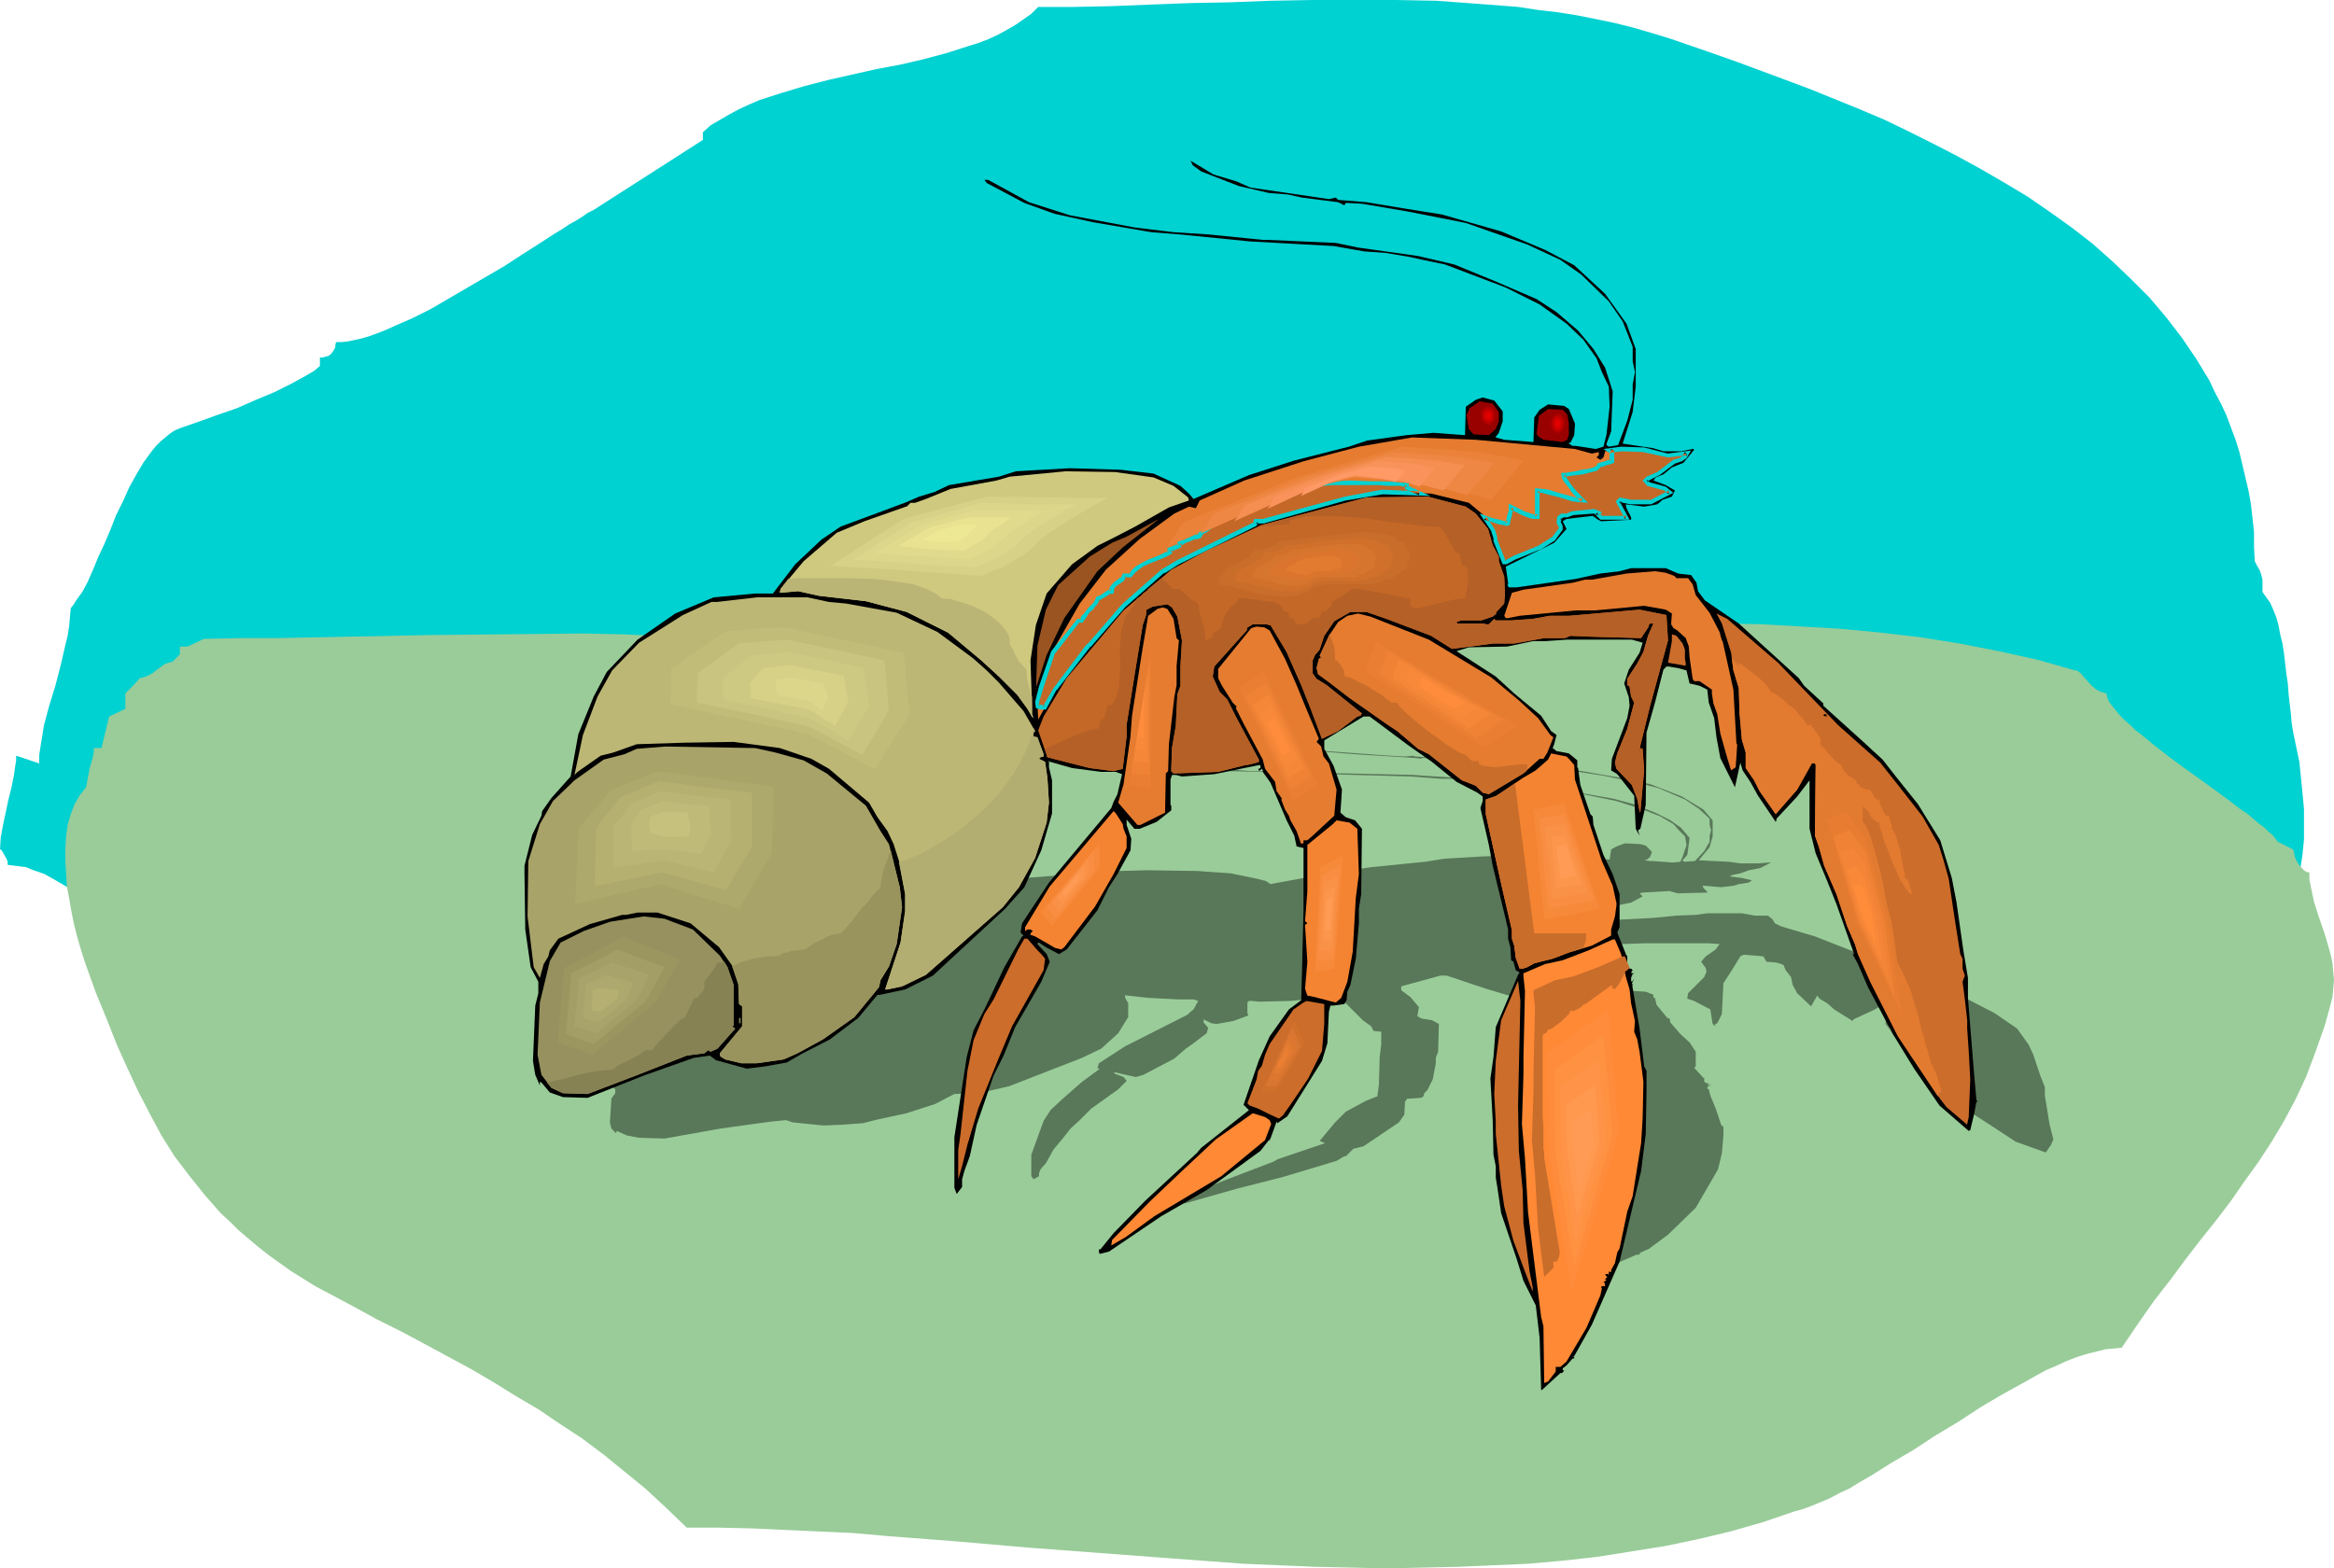 <?xml version="1.0" encoding="UTF-8" standalone="no"?>
<svg
   version="1.0"
   width="129.766mm"
   height="87.223mm"
   id="svg143"
   sodipodi:docname="Crab - Hermit 4.wmf"
   xmlns:inkscape="http://www.inkscape.org/namespaces/inkscape"
   xmlns:sodipodi="http://sodipodi.sourceforge.net/DTD/sodipodi-0.dtd"
   xmlns="http://www.w3.org/2000/svg"
   xmlns:svg="http://www.w3.org/2000/svg">
  <sodipodi:namedview
     id="namedview143"
     pagecolor="#ffffff"
     bordercolor="#000000"
     borderopacity="0.25"
     inkscape:showpageshadow="2"
     inkscape:pageopacity="0.0"
     inkscape:pagecheckerboard="0"
     inkscape:deskcolor="#d1d1d1"
     inkscape:document-units="mm" />
  <defs
     id="defs1">
    <pattern
       id="WMFhbasepattern"
       patternUnits="userSpaceOnUse"
       width="6"
       height="6"
       x="0"
       y="0" />
  </defs>
  <path
     style="fill:#00d1d1;fill-opacity:1;fill-rule:evenodd;stroke:none"
     d="m 8.242,160.467 v -1.778 l 0.323,-2.101 0.323,-1.939 0.323,-2.101 1.131,-4.202 1.293,-4.202 1.131,-4.363 0.97,-4.202 0.485,-1.939 0.323,-2.101 0.162,-1.939 0.162,-1.778 0.646,-0.808 0.485,-0.808 1.293,-1.778 1.131,-2.101 1.131,-2.586 1.131,-2.747 1.293,-2.747 1.293,-3.07 1.131,-2.909 1.454,-2.909 1.293,-2.909 1.616,-2.909 1.454,-2.424 1.778,-2.424 0.808,-0.97 0.97,-0.97 0.97,-0.808 0.97,-0.808 0.97,-0.646 1.131,-0.485 3.717,-1.293 4.04,-1.454 4.202,-1.454 4.04,-1.778 3.878,-1.616 3.555,-1.778 1.778,-0.97 1.454,-0.808 1.616,-0.97 1.131,-0.97 v -1.778 h 0.162 0.485 l 0.485,-0.162 0.646,-0.162 0.485,-0.323 0.485,-0.646 0.485,-0.808 V 72.558 l 0.162,-0.646 h 1.131 l 1.454,-0.162 1.454,-0.323 1.454,-0.323 1.616,-0.485 1.778,-0.646 1.616,-0.646 1.778,-0.808 3.717,-1.616 3.878,-1.939 3.878,-2.262 3.878,-2.262 7.757,-4.525 3.717,-2.424 3.555,-2.262 3.232,-2.101 1.616,-0.97 1.454,-0.97 1.454,-0.808 1.293,-0.808 1.131,-0.808 1.293,-0.646 22.947,-14.705 v -1.616 l 1.616,-1.454 1.939,-1.131 1.939,-1.131 2.101,-1.131 2.101,-0.97 2.262,-0.97 4.525,-1.454 4.848,-1.454 5.01,-1.293 10.019,-2.262 5.171,-0.97 4.848,-1.131 4.848,-1.293 4.525,-1.454 2.101,-0.646 2.101,-0.808 2.101,-0.97 1.778,-0.97 1.939,-1.131 1.616,-1.131 1.616,-1.131 1.454,-1.454 h 7.434 l 7.918,-0.162 8.08,-0.323 4.202,-0.162 4.202,-0.162 8.403,-0.162 L 266.963,0.162 275.851,0 h 8.565 8.888 l 8.565,0.162 8.726,0.646 8.403,0.646 4.202,0.646 4.202,0.485 4.04,0.646 4.04,0.808 3.878,0.808 3.878,0.97 3.878,1.131 3.717,1.131 4.686,1.616 4.686,1.616 5.01,1.778 10.019,3.717 5.171,1.939 5.171,2.101 5.171,2.101 5.333,2.262 5.01,2.424 5.171,2.586 5.01,2.586 5.01,2.747 5.01,2.909 4.848,2.909 4.686,3.232 4.525,3.232 4.363,3.394 4.202,3.717 3.878,3.717 3.878,3.878 3.555,4.202 3.232,4.202 3.07,4.525 2.747,4.525 1.131,2.424 1.293,2.424 1.131,2.424 1.939,5.171 0.808,2.586 0.646,2.747 0.646,2.747 0.646,2.747 0.485,2.747 0.323,2.909 0.323,2.909 v 3.07 l 0.162,3.07 0.485,0.97 0.485,0.808 0.323,0.808 0.162,0.646 0.162,0.646 v 0.646 1.939 l 0.808,1.131 0.808,1.131 0.646,1.454 0.646,1.616 0.485,1.778 0.323,1.778 0.485,1.939 0.323,2.101 0.485,4.202 0.323,2.101 0.162,2.262 0.485,4.202 0.162,1.939 0.323,1.939 1.293,6.141 0.323,3.232 0.323,3.232 0.323,3.394 v 3.232 3.232 l -0.323,3.232 -0.485,3.232 -0.808,3.232 -0.97,3.07 -1.131,2.909 -1.616,2.909 -1.939,2.747 -1.131,1.454 -1.131,1.293 -1.131,1.293 -1.293,1.131 -0.808,0.646 -0.808,0.808 -0.808,0.646 -1.131,0.97 -2.262,1.616 -2.586,1.454 -2.586,1.454 -2.586,1.293 -1.293,0.323 -1.131,0.323 -1.131,0.323 h -0.97 l -6.464,1.778 -6.626,1.616 -6.464,1.616 -6.787,1.293 -6.626,1.454 -6.787,1.131 -6.787,1.131 -6.949,0.97 -13.736,1.778 -13.898,1.454 -13.898,1.131 -14.221,1.131 -14.059,0.808 -14.059,0.646 -27.957,1.454 -13.736,0.808 -13.736,0.808 -13.574,0.808 -13.251,1.131 -5.818,0.485 -5.979,0.323 -6.141,0.323 -5.979,0.162 -6.141,0.162 h -6.302 -6.141 -6.302 l -12.605,-0.485 -12.766,-0.808 -6.302,-0.485 -6.464,-0.646 -6.302,-0.808 -6.302,-0.808 -6.302,-0.97 -6.302,-1.131 -6.141,-0.97 -6.141,-1.293 -6.141,-1.293 -5.979,-1.616 -5.979,-1.454 -5.818,-1.778 -5.818,-1.778 -5.818,-1.939 -5.494,-2.101 -5.494,-2.101 -5.494,-2.262 -5.171,-2.586 -5.171,-2.586 -4.848,-2.586 v -1.778 h -1.131 l -1.131,-0.162 -1.131,-0.323 -1.293,-0.323 -2.424,-1.131 -2.424,-1.293 -2.586,-1.616 -2.586,-1.778 -5.333,-3.878 -5.333,-3.878 -2.747,-1.778 -2.747,-1.616 -2.586,-1.454 -2.747,-0.97 -1.131,-0.485 -1.293,-0.162 -1.293,-0.162 -1.293,-0.162 v -0.646 l -0.162,-0.485 -0.646,-1.131 -0.162,-0.323 -0.323,-0.485 -0.162,-0.162 H 0 l 0.162,-2.586 0.485,-2.586 1.131,-5.333 0.646,-2.586 0.485,-2.424 0.323,-2.262 0.162,-0.97 v -0.97 z"
     id="path1" />
  <path
     style="fill:#99cc99;fill-opacity:1;fill-rule:evenodd;stroke:none"
     d="m 42.824,134.288 7.595,-0.162 h 7.918 l 15.837,-0.323 16.16,-0.323 16.16,-0.162 15.998,-0.162 8.08,0.162 7.757,0.323 7.757,0.323 7.757,0.485 7.595,0.646 7.434,0.808 8.08,0.97 8.08,0.646 8.242,0.646 8.08,0.323 h 8.242 8.403 l 8.242,-0.162 8.403,-0.323 8.403,-0.323 8.403,-0.485 16.968,-1.131 16.968,-1.293 17.13,-1.293 16.968,-1.131 8.565,-0.485 8.565,-0.485 8.403,-0.162 8.403,-0.162 h 8.565 l 8.403,0.162 8.403,0.485 8.242,0.485 8.403,0.808 8.242,0.97 8.08,1.293 8.242,1.616 8.08,1.778 7.918,2.262 h 0.323 l 0.323,0.162 0.646,0.485 0.646,0.808 1.616,1.778 0.97,0.808 0.97,0.485 0.646,0.162 0.485,0.162 0.162,0.646 0.162,0.646 0.485,0.808 0.646,0.808 0.646,0.808 0.808,0.97 0.97,0.97 1.131,0.97 1.131,1.131 1.293,0.97 2.747,2.262 2.909,2.262 3.07,2.262 6.302,4.525 3.07,2.262 2.747,2.101 1.454,0.97 1.131,0.97 1.131,0.97 1.131,0.808 0.97,0.97 0.808,0.646 0.646,0.808 0.485,0.646 3.232,1.616 0.162,0.646 0.162,0.808 0.323,0.808 0.485,0.808 0.485,0.646 0.646,0.646 0.485,0.323 0.646,0.162 v 1.454 l 0.323,1.616 0.646,3.07 0.97,3.07 1.131,3.232 0.97,3.232 0.485,1.778 0.323,1.616 0.162,1.778 0.162,1.778 -0.162,1.778 -0.162,1.778 -0.808,3.07 -0.808,2.909 -0.97,2.747 -0.97,2.747 -0.97,2.586 -0.97,2.586 -2.262,4.848 -2.424,4.525 -2.586,4.363 -2.747,4.202 -2.909,4.04 -2.909,4.202 -3.07,4.04 -3.232,4.04 -3.232,4.202 -3.232,4.363 -3.394,4.363 -3.394,4.848 -3.394,5.01 -1.616,0.162 -1.778,0.162 -1.939,0.485 -1.939,0.485 -2.101,0.646 -2.101,0.808 -2.101,0.97 -2.262,0.97 -2.101,1.131 -2.262,1.293 -4.686,2.586 -4.686,2.747 -4.686,3.07 -4.848,2.909 -4.686,3.07 -4.686,2.747 -4.363,2.747 -2.262,1.293 -2.101,1.293 -2.101,0.97 -2.101,1.131 -1.939,0.808 -1.939,0.808 -1.778,0.646 -1.778,0.485 -6.626,2.262 -6.787,1.939 -6.787,1.616 -6.949,1.454 -7.11,1.131 -7.11,1.131 -7.272,0.808 -7.272,0.646 -7.434,0.323 -7.272,0.323 -7.434,0.162 -7.595,0.162 -7.434,-0.162 -7.434,-0.162 -15.19,-0.646 -15.19,-1.131 -15.029,-1.131 -15.029,-1.131 -14.867,-1.293 -14.706,-1.131 -7.272,-0.646 -7.11,-0.323 -7.11,-0.323 -6.949,-0.323 -6.949,-0.162 h -6.787 l -4.363,-4.202 -4.363,-4.04 -4.363,-3.555 -4.363,-3.555 -4.525,-3.394 -4.686,-3.07 -4.525,-3.07 -4.686,-2.747 -4.686,-2.909 -4.686,-2.747 -9.858,-5.333 -4.848,-2.586 -5.171,-2.586 -5.01,-2.747 -5.171,-2.747 -2.747,-1.454 -2.586,-1.616 -2.586,-1.616 -2.262,-1.616 -2.262,-1.616 -2.262,-1.778 -2.101,-1.778 -2.101,-1.778 -1.778,-1.778 -1.939,-1.778 -3.394,-3.878 -3.232,-4.04 -3.07,-4.04 -2.747,-4.363 -2.424,-4.525 -2.424,-4.686 -2.262,-4.848 -2.262,-5.01 -2.101,-5.333 -2.262,-5.494 -2.101,-5.818 -0.646,-1.939 -0.646,-2.101 -0.646,-2.262 -0.646,-2.586 -0.485,-2.424 -0.485,-2.747 -0.485,-2.586 -0.162,-2.747 -0.162,-2.586 v -2.586 l 0.162,-2.586 0.323,-2.424 0.646,-2.262 0.808,-2.101 1.131,-1.939 1.293,-1.616 0.162,-0.808 0.162,-0.97 0.485,-2.424 0.323,-1.131 0.323,-1.131 0.162,-0.97 v -0.808 h 1.616 l 1.616,-6.626 3.394,-1.616 v -1.616 -1.616 l 1.616,-1.616 1.616,-1.778 v 0.162 l 0.646,-0.162 0.808,-0.323 0.97,-0.485 0.808,-0.646 1.778,-1.293 0.808,-0.323 0.808,-0.162 1.616,-1.616 v -1.616 h 1.616 z"
     id="path2" />
  <path
     style="fill:#597759;fill-opacity:1;fill-rule:evenodd;stroke:none"
     d="m 276.012,157.397 2.747,0.485 13.413,0.97 3.07,0.162 1.616,-0.162 0.485,0.162 5.979,0.323 7.595,0.485 8.08,0.646 12.443,1.454 9.373,1.616 5.979,1.293 6.626,2.586 4.525,2.747 1.939,2.262 v 3.394 l -0.646,2.262 -2.262,2.747 6.464,0.323 2.262,0.323 h 3.717 l 2.262,-0.162 h 0.162 0.323 l -2.262,1.131 -2.424,0.485 -1.778,0.646 -1.616,0.323 -0.646,0.323 2.586,0.323 2.101,0.485 -0.646,0.485 -2.101,0.323 -0.97,0.323 -2.747,0.323 -3.878,-0.323 0.162,0.485 0.808,0.808 v 0.162 l -6.141,0.162 -0.646,-0.162 -1.131,-0.323 -5.656,0.323 -0.646,0.162 0.646,0.646 -2.424,1.293 -10.181,2.101 0.485,1.454 v 0.162 h -0.323 l 0.485,0.162 h 1.616 l 12.443,-0.646 5.01,-0.485 4.04,-0.162 2.424,-0.323 h 7.272 l 2.747,0.485 h 2.747 l 0.97,0.808 0.485,0.808 1.293,0.646 7.11,2.101 12.766,5.01 1.131,0.485 3.878,1.616 v 0.323 l 8.403,3.07 4.04,1.778 2.909,1.454 4.686,2.424 4.686,3.232 2.424,3.394 0.97,2.101 1.454,4.363 0.97,2.424 v 1.778 l 0.97,5.979 0.808,3.232 h 0.162 -0.162 l -0.485,1.131 -0.97,1.454 -0.162,0.162 -6.302,-2.262 -5.171,-3.394 -4.525,-2.909 -0.646,-0.646 -0.323,-0.162 -4.363,-3.555 -1.939,-1.939 -1.131,-0.97 h 0.162 l -3.717,-4.525 -1.778,-2.101 -2.424,-2.424 -0.485,-0.808 -0.97,-1.293 v -4.363 l -2.586,1.454 -4.202,1.939 v 0.162 l -0.162,0.162 -3.878,-2.424 -1.454,-1.293 -1.616,-0.97 -0.485,-0.646 -1.293,2.262 -2.909,-2.747 -0.97,-1.778 -0.323,-1.616 -1.131,-1.454 -0.485,-1.131 -1.454,-0.485 -2.101,-0.162 -0.646,-1.131 -1.778,-0.162 -2.101,-0.162 h -0.323 l -0.646,0.323 -1.778,2.909 -1.778,2.747 -0.323,6.464 -0.97,1.939 -0.485,0.162 0.162,0.485 -0.646,-0.485 -0.485,-3.07 -3.394,-1.778 -1.454,-0.485 0.162,-1.131 3.394,-3.394 0.485,-1.131 -0.162,-0.808 -0.97,-1.293 0.97,-1.131 2.101,-1.454 0.808,-1.131 -2.262,-0.162 h -13.574 l -4.686,0.162 h -2.586 l -5.494,0.485 h -7.918 l -2.586,0.323 8.242,2.262 3.878,1.454 5.656,2.101 2.101,1.293 1.131,0.485 -0.485,0.808 -0.323,0.323 0.808,0.323 2.586,0.162 1.616,0.646 v 0.646 h 0.323 l 0.323,1.454 2.262,2.747 0.485,0.162 0.162,0.808 2.101,2.424 1.939,1.778 1.293,1.939 v 3.07 l -0.323,0.323 1.939,2.101 h 0.485 -0.323 v 0.808 l 0.485,0.323 h 0.162 l 0.485,0.162 -0.485,0.162 0.323,0.162 h 0.323 l 0.162,-0.162 -0.485,0.162 0.162,0.162 h -0.162 l -0.323,0.162 v 0.323 l 0.323,0.162 0.323,-0.323 -0.323,0.323 0.323,1.293 1.131,2.747 1.131,3.394 0.485,0.485 v 1.778 l -0.323,3.717 -0.808,3.394 -4.686,8.08 -5.818,5.656 -3.717,2.747 0.323,0.162 -0.323,-0.162 -0.162,0.162 h 0.162 v 0 h -0.162 l -1.454,0.646 -0.646,0.323 v 0.162 h 0.162 l -0.323,0.162 h -0.485 l -3.717,1.616 h -0.162 l -0.323,-4.686 -0.97,-2.909 -2.424,-2.101 -1.454,-2.101 -3.394,-4.04 -0.646,-2.262 -0.323,-0.808 v -1.131 l -0.485,-0.97 -0.323,-3.07 -0.485,-3.717 0.808,-1.939 0.485,-2.586 4.525,-4.848 0.485,-0.162 -0.97,-0.162 -0.323,-0.646 -0.485,-0.323 -0.162,-1.131 -0.485,-0.646 v -0.97 l -0.485,-0.808 -2.909,-4.848 -0.646,-1.939 -1.778,-3.232 0.485,-0.646 v -0.323 l -1.131,-0.485 -4.363,-0.97 -5.171,-1.616 -4.848,-1.454 -8.242,-2.747 h -1.293 l -8.242,2.262 v 0.808 l 1.939,1.454 1.778,2.101 -0.323,1.939 0.97,0.485 2.101,0.323 1.454,0.808 -0.162,5.818 -0.485,1.293 v 1.131 l -0.646,3.394 -1.131,2.262 -0.646,0.646 -0.162,0.646 -0.485,0.323 -2.262,0.162 h -0.646 l -0.485,0.646 -0.162,2.747 -1.131,1.616 -7.434,5.01 -1.939,0.485 h -0.162 l -1.454,1.454 h -0.162 l 0.162,0.162 h -0.485 l -1.616,0.97 -11.312,3.394 -9.534,2.424 -10.827,3.07 -2.101,0.323 -0.162,-0.162 v -0.323 h 0.485 l 2.586,-1.454 6.626,-2.909 10.989,-4.202 0.808,-0.485 10.019,-3.394 -1.131,-0.485 3.232,-3.878 2.262,-2.262 4.202,-2.262 2.424,-0.97 0.323,-2.424 0.162,-5.818 0.323,-2.586 v -2.747 l -1.616,-0.162 -0.485,-0.97 -1.778,-1.293 -3.394,-3.394 -1.454,-0.97 v -0.162 h -0.162 l -0.808,0.162 v -0.162 h -0.162 0.162 l 0.323,-0.162 v -0.162 h -0.162 l -3.07,0.162 h -0.162 l -6.302,0.646 -6.626,0.162 -1.454,-0.162 h -0.646 l -0.323,0.323 v 2.424 h 0.162 v 0.323 l -3.07,1.131 -3.555,0.646 -1.131,-0.162 -1.616,-0.808 v 0.646 l 0.97,1.131 -0.323,1.131 -2.747,2.101 -1.616,1.131 -2.424,2.101 -6.464,3.394 -1.616,0.485 -2.909,-0.646 -1.293,-0.323 h -0.162 l -0.323,0.162 2.101,0.808 0.646,0.808 -1.778,1.778 -5.656,4.04 -2.424,2.424 -1.939,1.778 -1.778,2.262 -1.778,2.101 -1.616,2.909 -1.131,1.293 -0.323,0.808 v 0.646 l -1.131,0.646 -0.485,-0.646 v -4.525 l 2.586,-7.11 1.454,-2.262 2.424,-2.262 4.04,-3.555 3.717,-2.747 h 0.162 l -0.485,-0.323 0.323,-0.97 5.494,-3.555 13.09,-6.626 0.485,-0.485 0.808,-0.646 0.97,-1.778 -0.97,-0.323 h -3.232 l -6.302,-0.323 -4.363,-0.485 h -0.162 l -0.323,-0.162 v 0.646 l 0.646,1.131 v 2.909 l -2.101,3.394 -3.555,3.232 -4.04,1.939 -15.352,5.979 -5.656,1.293 -5.494,0.323 h -0.323 l -4.04,2.101 -5.979,1.939 -5.979,1.293 -3.232,0.808 -4.363,0.323 -3.878,0.162 -6.464,-0.646 -1.454,-0.485 -3.232,0.323 -10.504,1.454 -11.797,2.101 -5.333,-0.162 -2.586,-0.485 -1.778,-0.808 -0.323,-0.162 -0.162,0.485 -0.97,-0.97 -0.323,-1.293 0.323,-5.01 0.808,-1.131 v -0.808 l -1.616,-1.454 -1.131,-3.394 -0.162,-4.848 v -0.808 l 1.454,-2.909 2.101,-1.616 0.162,-0.323 1.778,-1.293 4.202,-1.778 1.454,-3.878 3.232,-3.394 2.909,-2.101 6.464,-2.909 7.918,-2.262 8.08,-1.454 8.565,-0.323 h 3.878 l 4.525,-2.747 5.656,-2.101 3.878,-1.131 8.726,-1.454 5.333,-0.808 2.424,-0.485 3.394,-0.323 3.07,-0.646 10.504,-0.808 3.555,-0.485 11.312,-0.323 10.666,0.162 6.949,0.485 5.494,1.131 1.939,0.485 0.97,0.646 11.474,-2.101 9.696,-1.454 11.312,-1.131 4.04,-0.646 8.242,-0.485 5.494,-0.162 6.626,0.162 0.323,-2.424 1.939,-0.646 1.616,-0.323 2.424,0.323 1.778,0.97 v 0.97 l -0.808,0.97 -0.646,0.323 v 0.162 l 1.616,0.162 6.141,0.162 0.323,-2.101 1.131,-0.646 1.778,-0.646 3.232,0.162 1.131,0.323 1.293,1.293 -0.323,0.97 -0.646,0.646 h -0.323 l -0.162,0.162 0.97,0.162 h 0.646 l 4.202,0.323 1.616,-0.162 0.485,-1.131 0.808,-2.424 -0.323,-1.778 -1.293,-1.293 -1.131,-1.293 -2.747,-1.616 -3.717,-1.454 -5.494,-1.778 -7.11,-1.454 -12.928,-2.101 -4.525,-0.323 -2.909,-0.323 -4.848,-0.485 h -4.525 l -6.464,-0.485 -17.776,-0.485 -14.544,-0.485 -5.979,-0.162 -12.282,-0.97 -8.242,-0.808 -6.141,-0.97 -8.08,-1.778 -0.485,-0.162 h 0.97 l 8.403,1.939 8.726,1.131 13.736,0.97 7.918,0.646 7.595,0.162 11.312,0.323 h 0.97 l 14.382,0.323 4.686,0.323 12.605,0.808 7.595,0.808 9.05,1.616 8.242,1.454 4.202,1.131 4.525,1.778 3.232,1.616 2.262,1.616 1.778,2.101 -0.485,3.555 -0.97,1.131 v 0.162 l 0.485,0.162 2.101,-0.162 1.939,-2.101 1.131,-1.939 v -1.293 l 0.323,-1.131 -0.323,-1.131 v -1.293 l -2.262,-2.101 -2.909,-1.939 -5.656,-2.424 -4.525,-1.131 -6.949,-1.454 -12.766,-1.939 -12.282,-0.97 -9.534,-0.646 -3.07,-0.162 h -0.485 l -0.162,0.162 -1.293,-0.162 -7.595,-0.485 -2.909,-0.162 -4.363,-0.323 -5.979,-0.485 -8.08,-1.454 -1.778,-0.485 -0.485,-0.323 4.848,1.131 z"
     id="path3" />
  <path
     style="fill:#000000;fill-opacity:1;fill-rule:evenodd;stroke:none"
     d="m 259.853,38.137 2.909,1.293 13.251,1.939 3.232,0.485 1.454,-0.323 0.485,0.485 5.979,0.485 7.757,1.293 8.08,1.293 12.443,3.555 9.211,3.878 6.141,3.232 6.464,5.979 4.525,6.302 1.939,5.333 v 7.918 l -0.646,5.333 -2.101,6.626 6.464,0.97 2.101,0.646 h 3.717 l 2.424,-0.485 h 0.162 l 0.162,0.162 -2.262,2.747 -2.424,0.97 -1.778,1.454 -1.616,0.646 -0.485,0.646 2.586,0.97 1.939,1.131 -0.646,1.293 -1.939,0.646 -1.131,0.97 -2.747,0.485 -3.878,-0.485 0.162,0.808 0.97,1.939 v 0.485 l -6.302,0.323 -0.646,-0.323 -1.131,-0.808 -5.494,0.646 -0.808,0.485 0.808,1.616 -2.586,2.909 -10.181,5.01 0.485,3.394 v 0.323 l -0.162,0.162 0.323,0.485 h 1.616 l 12.443,-1.778 5.171,-1.131 4.04,-0.485 2.424,-0.646 h 7.272 l 2.586,1.131 2.747,0.323 1.131,1.616 0.323,1.778 1.454,1.939 7.11,4.848 12.605,11.473 1.131,1.616 4.04,3.717 v 0.485 l 8.403,7.595 4.04,3.717 2.909,3.717 4.525,5.656 4.686,7.595 2.424,7.918 0.97,5.01 1.454,10.181 0.97,5.818 v 4.202 l 1.131,14.059 0.646,7.434 0.323,0.323 h -0.323 l -0.485,2.586 -0.808,3.394 -0.323,0.162 -6.141,-5.333 -5.333,-7.757 -4.363,-7.11 -0.808,-1.616 -0.162,-0.162 -4.363,-8.242 -2.101,-4.848 -1.131,-2.101 h 0.323 l -3.717,-10.504 -1.939,-4.848 -2.424,-5.818 -0.485,-1.939 -0.808,-3.232 V 164.022 l -2.586,3.394 -4.363,4.686 v 0.323 l -0.162,0.323 -3.717,-5.494 -1.616,-2.909 -1.616,-2.424 -0.485,-1.616 -1.131,5.171 -3.07,-6.141 -0.808,-4.363 -0.485,-4.04 -1.131,-3.232 -0.323,-2.747 -1.616,-0.808 -2.101,-0.485 -0.646,-2.747 -1.778,-0.485 -1.939,-0.323 h -0.485 l -0.646,0.646 -1.778,6.949 -1.778,6.302 -0.162,15.19 -1.131,5.01 -0.485,0.323 0.323,1.131 -0.808,-1.454 -0.323,-6.949 -3.555,-4.525 -1.293,-0.808 0.162,-2.424 3.232,-8.565 0.485,-2.586 -0.162,-1.778 -0.97,-2.909 0.97,-2.909 2.262,-3.555 0.646,-2.101 -2.262,-0.646 h -13.574 l -4.686,0.323 h -2.586 l -5.333,1.131 -8.08,0.162 -2.586,0.808 8.242,5.333 3.878,3.555 5.656,4.686 2.101,3.232 1.131,0.808 -0.485,1.939 -0.323,0.808 0.808,0.646 2.586,0.485 1.778,1.454 v 1.454 l 0.162,0.162 0.485,3.555 2.101,6.141 0.485,0.485 0.162,1.778 2.101,6.302 1.939,4.04 1.454,4.202 v 6.949 l -0.485,1.131 1.939,4.848 h 0.485 -0.323 v 1.778 l 0.485,0.97 h 0.323 l 0.323,0.323 -0.323,0.485 0.162,0.162 h 0.485 l 0.162,-0.162 -0.646,0.485 0.162,0.162 h -0.162 l -0.162,0.485 v 0.646 l 0.162,0.162 0.485,-0.646 -0.485,0.97 0.485,2.909 1.131,6.626 0.97,7.918 0.485,0.97 v 4.202 l -0.162,9.05 -0.97,7.757 -4.525,19.069 -5.818,13.251 -3.717,6.626 0.162,0.162 -0.162,-0.162 -0.323,0.162 h 0.323 v 0.323 h -0.323 l -1.293,1.454 -0.808,0.646 v 0.323 l 0.323,0.162 -0.485,0.485 h -0.323 l -3.878,3.555 h -0.162 l -0.323,-10.989 -0.808,-6.787 -2.586,-5.171 -1.454,-4.686 -3.232,-9.534 -0.808,-5.494 -0.323,-1.939 v -2.424 l -0.485,-2.424 -0.162,-7.272 -0.485,-8.726 0.646,-4.525 0.485,-6.302 4.686,-10.989 0.323,-0.485 -0.808,-0.485 -0.485,-1.778 -0.485,-0.323 -0.162,-2.747 -0.485,-1.778 v -1.939 l -0.485,-2.101 -2.747,-11.312 -0.808,-4.363 -1.778,-7.757 0.485,-1.454 v -0.97 l -1.131,-0.808 -4.363,-2.262 -5.171,-4.202 -4.848,-3.394 -8.242,-6.141 h -1.293 l -8.242,5.01 v 1.778 l 1.939,3.555 1.778,5.01 -0.323,4.848 1.131,0.97 1.939,0.646 1.454,1.778 -0.162,13.736 -0.485,3.07 v 3.07 l -0.646,7.434 -1.131,5.494 -0.646,1.454 -0.162,1.778 -0.485,0.808 -2.262,0.323 h -0.646 l -0.323,1.293 -0.323,6.626 -1.131,3.717 -7.272,11.635 -2.101,1.454 -0.162,-0.323 -1.293,3.555 -0.162,0.162 0.162,0.162 h -0.323 l -1.778,2.262 -11.312,8.242 -9.534,5.494 -10.989,7.434 -1.939,0.485 -0.162,-0.323 v -0.646 h 0.323 l 2.747,-3.394 6.626,-6.787 10.827,-10.019 0.97,-1.131 10.019,-7.918 -1.131,-1.131 3.232,-9.373 2.262,-5.01 4.04,-5.656 2.586,-1.939 0.162,-5.818 0.323,-13.413 v -6.302 -6.464 l -1.454,-0.323 -0.485,-2.262 -1.616,-3.232 -3.394,-7.918 -1.616,-2.262 v -0.323 l -0.162,-0.323 -0.646,0.485 v -0.162 l -0.162,-0.323 h 0.162 l 0.323,-0.162 v -0.485 l -0.162,-0.162 -3.232,0.646 v 0 l -6.302,1.293 -6.787,0.485 -1.293,-0.323 h -0.808 l -0.323,0.97 v 5.333 l 0.162,0.162 v 0.97 l -3.07,2.424 -3.555,1.454 h -1.131 l -1.616,-1.939 v 1.131 l 0.97,2.909 -0.162,2.424 -2.747,5.01 -1.778,2.747 -2.424,4.848 -6.464,8.242 -1.616,0.97 -2.747,-1.454 -1.454,-0.97 h -0.162 l -0.162,0.323 1.939,2.101 0.646,1.616 -1.778,4.202 -5.494,9.534 -2.424,5.979 -2.101,4.202 -1.778,5.171 -1.778,5.171 -1.454,6.626 -1.131,3.07 -0.485,1.778 v 1.616 l -1.131,1.454 -0.485,-1.293 v -10.665 l 2.586,-16.806 1.454,-5.656 2.424,-4.686 4.04,-8.565 3.717,-6.464 0.323,-0.162 -0.646,-0.646 0.323,-1.939 5.656,-8.565 13.09,-15.675 0.485,-1.293 0.808,-1.616 0.97,-4.202 -1.293,-0.485 h -3.07 l -6.141,-0.808 -4.525,-1.293 h -0.162 l -0.162,-0.323 v 1.454 l 0.646,2.747 v 6.949 l -2.262,7.757 -3.555,7.757 -4.04,4.525 -15.19,14.059 -5.818,2.909 -5.333,1.131 h -0.485 l -4.04,4.848 -5.979,4.525 -5.979,3.07 -3.07,1.778 -4.525,0.808 -3.878,0.485 -6.464,-1.778 -1.293,-0.97 -3.394,0.485 -10.504,3.717 -11.797,4.686 -5.171,-0.162 -2.747,-0.97 -1.778,-2.101 -0.323,-0.162 v 0.808 l -0.97,-2.262 -0.485,-2.909 0.485,-11.635 0.646,-2.586 v -2.424 l -1.616,-3.07 -1.131,-7.918 -0.162,-11.635 v -1.778 l 1.616,-6.464 1.939,-4.04 0.162,-0.97 1.939,-2.747 4.04,-4.525 1.616,-8.888 3.232,-7.918 2.747,-5.171 6.464,-6.787 7.918,-5.494 8.08,-3.394 8.726,-0.808 h 3.717 l 4.686,-6.141 5.494,-5.171 4.04,-2.747 8.726,-3.232 5.171,-1.939 2.586,-1.131 3.232,-0.97 3.07,-1.454 10.504,-1.778 3.555,-1.131 11.312,-0.646 10.666,0.323 6.949,0.808 5.656,2.586 1.778,1.616 0.97,1.131 11.635,-5.01 9.534,-3.07 11.474,-2.909 3.878,-1.293 8.242,-1.131 5.656,-0.485 6.626,0.485 0.162,-5.979 2.101,-1.454 1.454,-0.485 2.424,0.646 1.778,2.262 v 2.101 l -0.808,2.424 -0.646,0.808 v 0.162 l 1.778,0.485 6.141,0.485 0.162,-5.171 1.131,-1.616 1.778,-1.131 3.394,0.323 0.97,0.646 1.293,3.07 -0.162,2.424 -0.808,1.616 h -0.323 v 0.162 l 0.808,0.485 h 0.646 l 4.202,0.646 1.616,-0.485 0.646,-2.586 0.646,-5.818 -0.162,-4.202 -1.454,-3.07 -1.131,-2.909 -2.747,-3.878 -3.555,-3.394 -5.656,-4.04 -7.11,-3.555 -12.766,-4.848 -4.686,-0.97 -2.909,-0.646 -4.848,-0.808 -4.525,-0.323 -6.464,-1.131 -17.614,-0.97 -14.544,-1.454 -6.141,-0.485 -12.282,-2.101 -8.08,-1.778 -6.302,-2.262 -7.918,-4.202 -0.485,-0.646 h 0.808 l 8.565,4.686 8.565,2.747 13.736,2.586 8.08,0.97 7.434,0.485 11.312,1.131 h 0.97 l 14.382,0.646 4.686,0.97 12.605,1.778 7.595,1.778 9.05,3.717 8.242,3.555 4.202,2.747 4.525,3.878 3.232,3.878 2.424,3.878 1.616,5.01 -0.323,8.403 -0.97,2.586 v 0.323 l 0.485,0.323 1.939,-0.323 1.939,-5.171 1.131,-4.363 v -3.232 l 0.485,-2.586 -0.485,-2.262 v -3.07 l -2.101,-5.333 -2.909,-4.202 -5.818,-5.656 -4.363,-3.07 -6.949,-3.232 -12.928,-4.525 -12.282,-2.424 -9.534,-1.616 -3.07,-0.162 h -0.323 l -0.323,0.485 -1.293,-0.646 -7.595,-0.97 -2.909,-0.646 -4.04,-0.323 -6.302,-1.454 -7.918,-3.07 -1.778,-1.293 -0.485,-0.97 4.848,2.909 z"
     id="path4" />
  <path
     style="fill:#990000;fill-opacity:1;fill-rule:evenodd;stroke:none"
     d="m 314.958,86.617 v 1.939 l -0.646,1.616 -1.454,1.293 -3.232,-0.162 -0.97,-1.131 -0.485,-2.909 0.646,-1.454 2.101,-1.454 2.747,0.485 z"
     id="path5" />
  <path
     style="fill:#990000;fill-opacity:1;fill-rule:evenodd;stroke:none"
     d="m 329.34,87.101 0.323,1.939 v 2.424 l -0.323,0.97 -0.97,0.485 -4.04,-0.485 -0.808,-0.485 -0.646,-0.646 0.485,-3.878 1.939,-1.454 3.07,0.162 z"
     id="path6" />
  <path
     style="fill:#e57c30;fill-opacity:1;fill-rule:evenodd;stroke:none"
     d="m 330.956,94.373 3.555,0.97 1.454,-0.323 v 0.646 l -0.485,0.485 0.808,0.485 0.646,-0.485 0.323,-1.131 v -0.162 l 3.394,-0.485 4.686,0.162 5.171,1.131 3.878,-0.323 -0.323,0.646 -0.808,0.646 -1.454,0.323 -3.232,2.586 -2.262,1.131 -0.485,0.323 0.646,0.808 3.394,0.808 0.97,0.808 -4.04,2.101 h -4.04 l -2.262,-0.485 -0.485,0.485 1.778,3.232 h -5.333 l -0.646,-0.646 0.162,-0.162 -1.131,-0.485 -4.363,0.485 -1.131,0.485 h -1.131 l -0.646,0.323 v 0.97 l 0.485,0.97 v 0.485 l -1.616,2.101 -3.07,1.778 -5.171,2.262 -1.778,0.808 h -0.323 l -1.778,-4.363 v -0.808 l -0.485,-1.454 -2.262,-3.394 -2.909,-2.424 -7.918,-1.939 -10.181,-0.323 -7.757,1.454 -9.211,2.424 -8.242,2.262 h -1.454 l -0.162,0.646 -16.322,7.918 -3.07,1.939 -8.242,7.272 -7.272,8.403 -7.11,9.049 -3.555,6.464 -0.162,-3.555 0.808,-3.394 2.909,-8.403 5.171,-9.049 5.494,-7.11 7.11,-6.464 7.272,-5.333 3.07,-1.454 1.454,0.323 0.808,-1.616 9.373,-4.202 12.443,-4.04 11.635,-3.07 4.686,-0.808 6.464,-1.131 13.413,0.485 z"
     id="path7" />
  <path
     style="fill:#cec97f;fill-opacity:1;fill-rule:evenodd;stroke:none"
     d="m 242.4,100.352 4.202,1.778 3.07,2.424 0.162,0.646 -4.202,1.454 -7.11,4.04 -4.363,2.262 -3.555,1.778 -5.333,3.878 -5.333,6.141 -2.262,6.626 -1.131,7.434 0.323,9.696 v 1.616 l 0.162,0.323 v 0.485 l -1.131,-1.939 -2.101,-2.909 -3.878,-3.878 -3.717,-3.394 -6.949,-5.818 -8.726,-4.363 -8.565,-2.262 -9.858,-1.131 -4.363,-0.97 -3.878,0.323 0.162,-0.808 4.848,-5.818 6.949,-5.979 5.818,-2.424 8.726,-3.07 h 0.162 l 0.808,-0.808 h 0.97 l 2.262,-0.808 5.171,-2.101 9.696,-1.778 2.747,-0.808 11.797,-1.131 10.342,0.162 z"
     id="path8" />
  <path
     style="fill:#995421;fill-opacity:1;fill-rule:evenodd;stroke:none"
     d="m 230.603,120.067 -6.949,9.857 -3.717,7.757 -2.262,6.949 v 1.131 l 0.323,-10.019 1.778,-7.595 2.586,-5.171 6.626,-5.979 4.686,-2.909 3.07,-1.293 3.555,-1.939 3.232,-1.778 -7.595,5.979 z"
     id="path9" />
  <path
     style="fill:#e57c30;fill-opacity:1;fill-rule:evenodd;stroke:none"
     d="m 351.803,121.037 0.485,0.485 h 2.424 l 0.97,1.293 0.646,2.262 2.909,3.717 2.101,4.04 0.485,1.778 0.162,0.162 2.262,10.181 0.646,11.473 h 0.162 l -0.323,4.848 -0.97,0.646 -0.808,-2.586 -1.454,-5.171 -0.646,-4.04 -0.808,-2.262 -0.323,-2.101 v -0.808 l -2.586,-1.778 h -1.131 l -0.323,-0.485 -0.646,-4.525 -0.162,-2.262 -0.646,-1.778 -1.778,-1.616 -0.808,-0.485 -0.485,-0.808 0.162,-2.262 -1.293,-0.808 -4.525,-0.808 -10.342,0.97 h -4.04 l -11.797,1.131 -2.424,0.485 h -0.485 l -0.323,-0.485 1.616,-4.848 2.424,-0.646 10.342,-1.454 2.586,-0.646 h 1.454 l 7.272,-1.293 5.979,-0.485 2.262,0.323 z"
     id="path10" />
  <path
     style="fill:#bcb775;fill-opacity:1;fill-rule:evenodd;stroke:none"
     d="m 174.205,126.531 3.555,0.323 10.666,1.939 8.565,4.04 7.434,5.494 2.909,2.586 2.586,2.586 5.171,5.979 2.424,4.202 -0.323,0.323 v 0.808 l 0.808,0.162 1.293,3.555 v 0.485 l -0.646,0.162 -0.323,0.323 1.293,0.646 0.485,3.394 0.323,5.171 -0.485,4.202 -2.424,7.434 -3.394,6.141 -3.394,4.202 -16.16,14.221 -5.01,2.424 -3.07,0.646 h -0.485 l 3.232,-9.857 0.97,-6.626 v -3.555 l -1.293,-6.949 -1.131,-3.555 -1.293,-2.747 -2.101,-2.909 -1.778,-3.07 -8.403,-7.11 -3.717,-2.101 -6.626,-2.262 -9.696,-1.293 -10.181,0.162 -10.181,0.323 -5.01,1.778 -2.586,0.646 -4.848,3.394 -0.646,0.646 1.778,-8.403 3.07,-8.08 3.07,-5.494 5.656,-5.818 9.211,-5.818 5.979,-2.747 h 1.131 l 8.403,-0.97 h 3.717 6.949 z"
     id="path11" />
  <path
     style="fill:#e57c30;fill-opacity:1;fill-rule:evenodd;stroke:none"
     d="m 246.601,130.086 0.646,4.04 0.485,0.485 -0.485,5.333 v 4.04 l -0.485,2.586 -1.131,9.857 -0.162,5.494 v 0.162 l -0.485,0.485 -0.162,8.242 -5.171,2.586 h -0.646 l -4.04,-4.686 1.131,-3.878 1.454,-10.019 0.323,-4.363 2.262,-14.382 1.131,-6.626 1.939,-1.454 1.131,-0.323 0.97,0.323 z"
     id="path12" />
  <path
     style="fill:#e57c30;fill-opacity:1;fill-rule:evenodd;stroke:none"
     d="m 300.252,134.45 13.09,7.918 5.818,4.848 4.04,3.717 2.586,3.555 0.646,0.485 -1.293,3.232 -0.808,1.293 h -0.808 l -3.394,3.07 -7.272,4.363 -1.293,-0.323 -1.454,-1.454 -2.909,-1.131 -6.949,-5.494 -2.262,-1.131 -4.363,-3.717 -2.424,-1.616 -4.363,-3.07 -3.232,-2.262 -4.202,-3.232 -2.424,-1.778 -0.323,-1.293 0.485,-1.939 0.485,-0.323 -0.323,-0.323 1.939,-4.202 1.939,-2.909 1.939,-1.293 2.262,-0.485 2.586,0.646 z"
     id="path13" />
  <path
     style="fill:#cc6d2b;fill-opacity:1;fill-rule:evenodd;stroke:none"
     d="m 373.619,139.298 12.605,13.089 8.888,7.918 3.717,4.686 5.171,6.626 3.394,5.979 0.97,3.07 1.131,4.04 1.131,7.595 1.293,8.242 0.485,0.97 v 2.101 l 0.485,1.454 -0.485,1.293 0.485,3.717 0.485,4.363 v 1.778 l 0.323,4.686 0.323,5.979 -0.323,7.918 -0.323,1.454 v 0.162 l -4.363,-3.717 -2.101,-2.747 -8.08,-12.12 -5.818,-11.473 -2.586,-5.818 -0.646,-2.101 -1.616,-3.717 -2.262,-6.787 -2.586,-5.979 -1.131,-4.04 -0.808,-2.262 0.162,-14.867 -0.162,-0.323 h -0.646 l -3.07,5.494 -4.525,5.171 -3.394,-4.848 -1.131,-2.262 -1.778,-2.586 v -3.232 l -0.808,-2.747 -0.485,-5.494 -0.162,-5.333 -1.131,-3.717 -0.485,-3.717 -1.939,-6.141 -1.131,-2.101 2.262,1.131 z"
     id="path14" />
  <path
     style="fill:#e57c30;fill-opacity:1;fill-rule:evenodd;stroke:none"
     d="m 266.801,132.51 3.232,5.979 2.424,5.494 1.778,4.363 2.909,6.949 -0.485,0.646 0.97,0.97 0.485,2.101 1.131,1.454 1.616,5.494 -0.485,5.494 -4.525,4.202 -1.131,0.97 h -0.808 v 0.162 0.485 h -0.323 l -0.162,0.162 -0.97,-2.747 -1.293,-2.262 -0.323,-0.97 -0.808,-1.293 -0.808,-2.101 0.162,-0.162 -1.131,-1.616 -0.323,-1.939 -2.101,-2.747 -0.485,-1.939 -4.04,-7.595 -1.616,-3.232 0.162,-0.323 -0.808,-0.808 -2.262,-3.555 -0.808,-1.616 v -1.939 l 6.949,-8.565 1.131,-0.323 1.616,0.162 z"
     id="path15" />
  <path
     style="fill:#cc6d2b;fill-opacity:1;fill-rule:evenodd;stroke:none"
     d="m 353.58,135.258 0.485,1.293 v 1.939 l 0.162,0.808 v 0.646 l -3.717,-0.646 0.808,-4.525 v -1.454 l 0.97,0.323 z"
     id="path16" />
  <path
     style="fill:#000000;fill-opacity:1;fill-rule:evenodd;stroke:none"
     d="m 383.8,150.448 0.162,0.162 -0.808,-0.162 0.162,-0.323 h 0.485 z"
     id="path17" />
  <path
     style="fill:#a8a368;fill-opacity:1;fill-rule:evenodd;stroke:none"
     d="m 163.054,158.205 5.818,1.616 4.848,2.747 8.242,6.787 3.07,5.333 1.778,2.747 2.262,9.05 0.485,4.202 -1.131,7.757 -1.616,4.686 -1.778,2.909 -0.323,1.454 -5.171,6.302 -6.626,4.686 -5.333,2.909 -2.909,1.293 -5.656,0.808 h -3.232 l -3.394,-0.808 -0.808,-0.485 -0.323,-0.323 v -0.485 l 4.686,-5.656 v -4.202 l -0.646,-0.485 -0.162,-4.202 -1.293,-3.878 -2.747,-3.878 -5.979,-5.01 -6.949,-2.262 h -4.202 l -2.424,0.485 h -0.808 l -6.787,1.939 -6.626,3.07 -1.778,2.424 -0.323,1.293 -0.97,1.616 -0.808,2.909 -1.293,-2.262 -1.293,-10.665 0.162,-11.635 2.424,-7.757 2.747,-4.848 4.525,-4.363 6.141,-4.363 4.363,-1.131 2.586,-1.131 5.979,-0.485 18.907,0.323 z"
     id="path18" />
  <path
     style="fill:#f48432;fill-opacity:1;fill-rule:evenodd;stroke:none"
     d="m 329.664,159.497 1.131,1.293 0.162,3.07 5.656,17.129 2.262,5.171 0.808,3.717 v 0.323 l -0.323,2.424 -0.808,2.747 v 1.293 l -4.04,2.101 -4.848,1.454 -3.394,1.293 -3.878,0.97 -1.454,0.808 -0.97,0.323 h -0.646 l -0.808,-2.262 -0.323,-2.586 -0.485,-1.454 v -1.778 l -2.101,-9.049 -3.394,-15.352 v -3.07 l 2.262,-0.808 5.494,-3.717 2.747,-1.616 2.586,-2.262 0.646,-1.293 3.232,0.646 z"
     id="path19" />
  <path
     style="fill:#f48432;fill-opacity:1;fill-rule:evenodd;stroke:none"
     d="m 235.936,173.233 0.162,0.97 0.646,1.616 v 2.424 l -2.747,5.494 -3.878,6.787 -6.464,8.565 -0.646,0.485 -1.293,-0.323 -4.202,-2.424 -0.97,-0.323 v -0.323 l 0.485,-0.485 -0.485,-0.323 h -0.646 l -0.485,0.323 v -0.808 l 5.171,-8.565 13.413,-15.837 0.485,0.485 z"
     id="path20" />
  <path
     style="fill:#f48432;fill-opacity:1;fill-rule:evenodd;stroke:none"
     d="m 285.224,174.203 0.323,9.534 -0.646,5.01 -0.646,11.312 -1.131,6.302 -1.293,3.394 -1.131,0.97 -1.293,-0.323 -3.07,-0.808 -1.616,-0.323 -0.485,-1.454 0.485,-5.656 -0.485,-7.757 0.485,-0.323 -0.485,-0.485 0.485,-6.141 v -9.857 l 5.333,-4.363 0.808,-0.808 2.747,0.485 z"
     id="path21" />
  <path
     style="fill:#96915e;fill-opacity:1;fill-rule:evenodd;stroke:none"
     d="m 145.601,195.372 5.656,5.494 1.616,2.424 1.293,3.717 v 8.565 l -0.323,0.162 0.646,0.485 -3.717,4.202 -1.454,0.646 -0.485,-0.323 -0.808,0.646 -3.717,0.485 -9.858,3.878 -7.595,2.909 -3.394,1.293 -5.171,-0.162 -2.424,-1.131 -2.101,-2.747 -0.808,-4.202 0.485,-10.989 2.101,-8.726 2.262,-3.878 4.848,-2.424 5.494,-1.939 7.11,-1.131 4.363,0.485 z"
     id="path22" />
  <path
     style="fill:#cc6d2b;fill-opacity:1;fill-rule:evenodd;stroke:none"
     d="m 217.998,199.735 0.808,0.808 0.808,0.97 -0.323,2.424 -6.626,11.797 -2.909,6.949 -4.202,10.342 -1.778,5.979 -0.485,1.616 -1.131,4.525 -0.808,2.747 v -6.141 l 0.485,-3.394 1.454,-13.251 1.293,-6.464 2.262,-5.494 1.939,-3.07 5.171,-10.504 1.293,-2.262 h 0.646 z"
     id="path23" />
  <path
     style="fill:#ff8935;fill-opacity:1;fill-rule:evenodd;stroke:none"
     d="m 340.652,200.543 0.97,4.686 0.808,2.747 0.323,2.909 0.808,3.717 -0.162,2.262 0.646,1.616 0.485,2.586 0.808,6.302 -0.162,7.757 -0.323,5.171 -1.778,11.15 -1.131,3.232 -1.616,7.757 -0.485,0.808 -0.485,2.262 -0.808,1.454 v 0.485 l -0.323,-0.162 h -0.162 v 0.646 l -0.323,-0.162 h -0.162 l -0.323,0.162 0.485,0.485 -0.485,0.485 0.323,0.162 -0.646,0.485 0.323,0.162 v 0.646 h -0.646 l -0.162,0.162 0.162,0.323 -0.323,1.454 -2.909,6.787 -4.202,7.11 -1.293,1.131 h -0.97 v 0.97 l -1.616,2.101 -0.808,0.323 -0.162,-11.958 -0.485,-1.939 -2.747,-21.977 -0.646,-11.312 -0.646,-7.272 0.323,-10.342 v -3.717 l 0.323,-13.897 -0.323,-3.07 v -0.646 l 4.525,-1.939 3.717,-0.808 5.494,-2.101 5.01,-2.262 h 0.485 z"
     id="path24" />
  <path
     style="fill:#cc6d2b;fill-opacity:1;fill-rule:evenodd;stroke:none"
     d="m 318.998,232.378 0.162,9.534 0.808,8.242 0.162,6.949 1.293,10.181 0.646,3.232 v 0.97 l -1.616,-4.202 -2.424,-6.464 -1.939,-7.272 -0.646,-4.363 -1.131,-10.827 v -2.586 l -0.323,-5.818 0.323,-6.949 1.131,-8.565 3.555,-8.242 0.485,4.202 z"
     id="path25" />
  <path
     style="fill:#cc6d2b;fill-opacity:1;fill-rule:evenodd;stroke:none"
     d="m 278.275,215.249 -0.485,5.656 -2.909,5.818 -3.717,5.494 -1.616,2.262 -0.808,0.646 -2.101,-0.97 -2.262,-1.131 -1.778,-0.646 -0.485,-0.485 1.939,-5.01 0.323,-1.778 0.808,-1.131 0.646,-2.262 0.97,-2.262 5.01,-7.272 2.101,-1.454 0.646,-0.323 3.717,0.646 z"
     id="path26" />
  <path
     style="fill:#878254;fill-opacity:1;fill-rule:evenodd;stroke:none"
     d="m 155.297,213.956 h 0.323 v 1.131 h -0.323 z"
     id="path27" />
  <path
     style="fill:#ff8935;fill-opacity:1;fill-rule:evenodd;stroke:none"
     d="m 266.801,235.448 0.323,0.808 -1.293,3.394 -9.211,7.595 -14.059,8.403 -5.979,4.363 -3.07,1.778 0.162,-1.131 7.918,-8.08 6.464,-6.141 7.434,-6.949 7.757,-5.494 2.586,0.808 z"
     id="path28" />
  <path
     style="fill:#c46828;fill-opacity:1;fill-rule:evenodd;stroke:none"
     d="m 264.054,160.305 0.485,-0.162 v -0.485 l -4.848,-9.05 -1.778,-3.555 -1.616,-1.616 -1.454,-3.232 0.323,-2.101 6.949,-7.757 -0.162,-0.323 1.293,-0.808 h 2.909 l 0.485,0.162 h 0.323 l 3.394,5.656 3.07,6.949 1.939,4.848 2.424,6.464 3.394,-1.616 4.04,-3.07 0.646,-0.162 0.323,-0.485 -7.434,-5.979 -2.101,-1.293 -0.808,-1.131 v -2.747 l 0.485,-1.131 0.97,-1.131 0.97,-2.909 2.101,-3.07 3.394,-1.939 h 3.394 l 4.202,1.454 9.373,3.555 4.363,2.747 8.726,-1.131 h 4.363 l 6.302,-1.131 h 4.363 l 1.131,-0.485 3.555,0.162 11.312,0.323 1.616,-2.424 v -0.323 l 0.323,-0.323 h 0.646 l -1.131,2.586 -0.97,3.394 -1.293,2.424 -2.101,3.232 v 1.293 l 0.485,0.323 0.323,2.101 0.646,1.293 -1.454,5.494 -2.101,5.171 -0.485,1.939 0.323,1.293 3.232,3.394 1.131,2.909 0.485,2.586 0.162,0.323 0.808,-8.888 -0.323,-4.525 -0.323,-0.162 -0.323,0.646 v 0.646 l 0.162,-1.778 2.101,-8.565 3.717,-13.574 -0.323,-5.333 -5.656,-1.131 -14.867,1.293 h -4.04 l -3.555,0.646 -4.525,0.323 h -3.232 l -0.323,-0.323 -1.131,1.131 h -0.808 v -0.162 h -5.818 l -0.162,-0.323 0.97,-0.323 h 4.202 l 2.424,-0.808 0.808,-0.646 -0.162,-0.162 1.778,-1.939 0.162,-2.101 -0.162,-3.555 -1.131,-3.232 v -0.97 l -1.293,-2.424 -0.97,-3.394 -2.586,-3.232 -2.101,-1.454 -7.918,-2.101 -12.928,0.162 -22.139,5.818 -11.474,5.333 -7.434,4.04 -10.019,8.565 -11.958,14.221 -4.848,8.08 -1.131,2.909 1.939,5.656 8.888,2.262 5.01,0.646 1.939,-0.485 0.808,-6.787 v -2.424 l 1.778,-11.15 1.616,-9.857 0.646,-1.939 0.162,-1.293 1.293,-0.646 3.07,-0.485 0.97,0.646 1.131,1.939 0.97,5.01 -0.323,5.494 v 4.04 l -0.646,1.778 -0.323,6.626 -0.808,4.686 -0.162,4.848 0.485,0.485 9.373,-0.323 5.171,-1.293 0.646,-0.162 h 0.323 z"
     id="path29" />
  <path
     style="fill:#b56026;fill-opacity:1;fill-rule:evenodd;stroke:none"
     d="m 219.614,157.397 3.232,-1.454 3.232,-1.454 1.454,-0.485 1.293,-0.485 1.131,-0.323 h 0.808 l 0.162,-0.646 0.162,-0.646 0.485,-0.646 0.162,-0.162 h 0.323 v -0.323 l 0.162,-0.485 0.162,-0.808 0.323,-0.97 v -0.162 -0.162 h 0.808 l 0.646,-0.808 0.323,-0.808 0.323,-0.97 0.323,-0.97 0.162,-2.262 0.162,-2.424 -0.162,-2.424 0.162,-2.424 0.162,-2.424 0.323,-1.131 0.323,-0.97 0.162,-0.646 0.162,-0.485 0.97,-1.131 0.808,-1.293 0.323,-0.485 0.162,-0.646 0.323,-0.323 h 0.323 l 0.323,-0.162 0.162,-0.323 0.162,-0.323 0.808,-0.485 0.162,-0.162 0.162,-0.323 2.586,-2.101 h 0.646 v 0.162 l 0.162,0.323 0.646,0.485 1.131,1.131 h 0.646 0.808 l 0.323,0.323 0.323,0.323 0.97,0.808 0.97,0.97 0.485,0.162 0.323,0.162 0.646,0.646 v 0.646 l 0.162,0.97 0.485,1.778 0.646,2.101 v 0.97 l 0.162,0.97 1.293,-0.646 0.162,-0.485 0.162,-0.485 0.485,-0.323 0.485,-0.162 0.808,-0.646 v -0.646 l 0.162,-0.646 0.646,-1.616 0.485,-0.646 0.323,-0.646 0.646,-0.485 h 0.485 v -0.485 -0.162 h 0.323 l 0.162,-0.162 0.162,-0.162 v -0.485 h 0.97 l 1.454,0.162 h 1.454 l 1.616,0.162 1.616,0.323 0.646,0.323 0.485,0.162 0.485,0.323 0.485,0.323 0.162,0.485 0.162,0.485 h 0.323 l 0.485,0.162 0.162,0.323 0.162,0.162 0.162,0.485 v 0.323 h 0.646 l 0.808,1.293 h 0.97 l 0.97,-0.162 0.485,-0.162 0.323,-0.323 0.323,-0.323 0.323,-0.323 h 0.646 0.646 l 0.808,-1.454 h 0.646 l 1.293,-1.293 v -0.646 l 0.485,-0.323 0.485,-0.323 1.454,-0.808 0.485,-0.323 0.646,-0.485 0.485,-0.323 0.162,-0.162 h 1.454 l 1.939,0.323 3.555,0.646 1.616,0.323 1.454,0.323 1.293,0.323 h 0.646 0.323 v 0.808 0.646 l 0.646,0.646 h 1.131 l 1.293,-0.323 5.979,-1.454 1.454,-0.162 1.131,-0.162 v -0.646 l 0.162,-0.808 0.323,-1.939 v -0.97 -0.97 l -0.162,-0.808 -0.323,-0.646 h -0.646 l -0.808,-2.747 h -0.646 l -2.747,-4.848 -0.646,-0.646 h -1.778 l -1.778,-0.162 -3.878,-0.485 -4.04,-0.485 -4.202,-0.646 -4.363,-0.323 -1.939,-0.162 h -2.101 -1.939 l -1.939,0.162 -1.778,0.323 -1.778,0.485 v 0.646 l -0.323,0.162 h -0.646 l -0.646,0.162 h -0.97 l -1.778,0.162 -2.262,0.162 0.646,-0.323 22.139,-5.818 12.928,-0.162 7.918,2.101 2.101,1.454 2.586,3.232 0.97,3.394 1.293,2.424 v 0.97 l 1.131,3.232 0.162,3.555 -0.162,2.101 -1.778,1.939 0.162,0.162 -0.808,0.646 -2.424,0.808 h -4.202 l -0.97,0.323 0.162,0.323 h 5.818 v 0.162 h 0.808 l 1.131,-1.131 0.323,0.323 h 3.232 l 4.525,-0.323 3.555,-0.646 h 4.04 l 14.867,-1.293 5.656,1.131 0.323,5.333 -3.717,13.574 -2.101,8.565 -0.162,1.778 v -0.646 l 0.323,-0.646 0.323,0.162 0.323,4.525 -0.808,8.888 -0.162,-0.323 -0.485,-2.586 -1.131,-2.909 -3.232,-3.394 -0.323,-1.293 0.485,-1.939 2.101,-5.171 1.454,-5.494 -0.646,-1.293 -0.323,-2.101 -0.485,-0.323 v -1.293 l 2.101,-3.232 1.293,-2.424 0.97,-3.394 1.131,-2.586 h -0.646 l -0.323,0.323 v 0.323 l -1.616,2.424 -11.312,-0.323 -3.555,-0.162 -1.131,0.485 h -4.363 l -6.302,1.131 h -4.363 l -8.726,1.131 -4.363,-2.747 -9.373,-3.555 -4.202,-1.454 h -3.394 l -3.394,1.939 -2.101,3.07 -0.97,2.909 -0.97,1.131 -0.485,1.131 v 2.747 l 0.808,1.131 2.101,1.293 7.434,5.979 -0.323,0.485 -0.646,0.162 -4.04,3.07 -3.394,1.616 -2.424,-6.464 -1.939,-4.848 -3.07,-6.949 -3.394,-5.656 h -0.323 l -0.485,-0.162 h -2.909 l -1.293,0.808 0.162,0.323 -6.949,7.757 -0.323,2.101 1.454,3.232 1.616,1.616 1.778,3.555 4.848,9.05 v 0.485 l -0.485,0.162 -1.939,0.485 h -0.323 l -0.646,0.162 -5.171,1.293 -9.373,0.323 -0.485,-0.485 0.162,-4.848 0.808,-4.686 0.323,-6.626 0.646,-1.778 v -4.04 l 0.323,-5.494 -0.97,-5.01 -1.131,-1.939 -0.97,-0.646 -3.07,0.485 -1.293,0.646 -0.162,1.293 -0.646,1.939 -1.616,9.857 -1.778,11.15 v 2.424 l -0.808,6.787 -1.939,0.485 -5.01,-0.646 -8.888,-2.262 z"
     id="path30" />
  <path
     style="fill:#c46828;fill-opacity:1;fill-rule:evenodd;stroke:none"
     d="m 254.681,119.583 h 0.162 l 0.162,-0.162 0.646,-0.323 0.646,-0.323 0.808,-0.485 1.778,-0.97 0.646,-0.323 0.646,-0.162 v -0.323 l 0.162,-0.323 0.485,-0.646 0.485,-0.323 0.162,-0.162 v -0.323 h 0.97 l 0.808,-0.162 1.939,-0.323 0.808,-0.323 0.646,-0.323 0.646,-0.323 0.323,-0.485 1.131,-0.162 1.454,-0.162 1.616,-0.162 1.939,-0.162 1.778,-0.323 2.101,-0.162 4.363,-0.485 4.363,-0.485 h 2.101 1.939 l 1.778,0.162 1.616,0.323 1.454,0.323 1.131,0.646 v 0.646 h 2.101 v 0.808 l 0.323,0.808 0.97,1.131 -0.162,0.97 -0.162,1.131 -0.162,0.97 -0.162,0.97 -0.323,0.162 -0.646,0.323 -1.454,0.97 -0.646,0.323 -0.485,0.485 -0.485,0.323 v 0.162 h -0.162 -1.939 v 0.646 l -0.97,0.162 -0.97,0.162 -2.262,0.162 h -2.262 -2.424 -2.424 -2.424 l -2.262,0.323 -0.808,0.323 -0.97,0.323 v 0.646 l -1.616,0.646 -1.454,0.485 -1.616,0.323 h -1.616 -1.454 l -1.616,-0.162 -2.909,-0.485 -2.909,-0.646 -2.747,-0.808 -2.424,-0.485 -1.131,-0.162 h -1.131 v -2.101 z"
     id="path31" />
  <path
     style="fill:#c96d2b;fill-opacity:1;fill-rule:evenodd;stroke:none"
     d="m 257.913,119.421 h 0.323 l 0.485,-0.323 0.646,-0.323 0.646,-0.485 1.454,-0.646 0.646,-0.323 0.485,-0.162 v -0.323 l 0.162,-0.323 0.323,-0.323 0.162,-0.162 0.323,-0.162 0.162,-0.323 h 0.646 l 0.808,-0.162 1.616,-0.323 0.646,-0.323 0.646,-0.323 0.485,-0.323 0.323,-0.323 0.97,-0.162 h 1.293 l 1.293,-0.162 1.616,-0.323 1.616,-0.162 1.778,-0.162 3.555,-0.485 3.717,-0.323 1.778,-0.162 1.616,0.162 h 1.616 l 1.293,0.323 1.293,0.323 0.97,0.485 v 0.646 h 1.778 l 0.162,0.646 0.162,0.646 0.808,0.97 v 0.97 l -0.162,0.808 -0.323,0.808 v 0.808 l -0.323,0.162 -0.485,0.323 -1.131,0.808 -0.646,0.323 -0.485,0.323 -0.323,0.323 -0.162,0.162 h -1.616 v 0.485 l -1.778,0.323 -1.939,0.162 h -4.04 -1.939 -2.101 l -1.778,0.323 -0.808,0.162 -0.808,0.323 v 0.485 l -1.454,0.646 -1.131,0.323 -1.454,0.162 -1.293,0.162 h -1.293 l -1.293,-0.162 -2.586,-0.323 -2.424,-0.646 -2.262,-0.646 -2.101,-0.485 -0.97,-0.162 h -0.97 v -1.778 z"
     id="path32" />
  <path
     style="fill:#d1702b;fill-opacity:1;fill-rule:evenodd;stroke:none"
     d="m 261.145,119.421 0.323,-0.162 0.323,-0.162 1.131,-0.646 1.131,-0.646 0.485,-0.323 h 0.485 v -0.323 l 0.162,-0.162 0.323,-0.323 0.323,-0.323 0.162,-0.323 h 1.131 l 1.293,-0.323 0.646,-0.162 0.485,-0.323 0.323,-0.323 0.323,-0.323 h 0.808 0.97 l 1.131,-0.162 1.293,-0.162 2.747,-0.485 3.07,-0.323 3.07,-0.162 1.454,-0.162 h 1.293 l 1.293,0.162 1.131,0.162 0.97,0.323 0.808,0.323 v 0.485 h 1.454 l 0.162,0.646 0.162,0.646 0.646,0.646 v 0.808 l -0.323,1.293 -0.162,0.808 h -0.162 l -0.485,0.323 -0.97,0.646 -0.808,0.646 -0.323,0.162 -0.162,0.162 h -1.454 v 0.323 l -1.293,0.323 -1.454,0.162 h -1.778 l -1.616,-0.162 h -1.616 l -1.778,0.162 -1.454,0.162 -1.293,0.485 v 0.485 l -1.131,0.485 -1.131,0.323 -1.131,0.162 h -0.97 -2.262 l -2.101,-0.485 -1.939,-0.485 -1.939,-0.485 -1.616,-0.323 -0.808,-0.162 h -0.808 v -1.616 z"
     id="path33" />
  <path
     style="fill:#d6752d;fill-opacity:1;fill-rule:evenodd;stroke:none"
     d="m 264.377,119.259 h 0.162 l 0.323,-0.162 1.778,-1.131 0.323,-0.162 h 0.323 l 0.162,-0.485 0.323,-0.323 0.162,-0.162 0.162,-0.162 h 0.97 l 0.97,-0.162 0.808,-0.485 0.323,-0.162 0.323,-0.323 h 0.646 0.646 l 0.97,-0.162 0.97,-0.162 2.262,-0.323 4.686,-0.485 h 2.262 1.131 l 0.808,0.162 0.808,0.162 0.646,0.323 v 0.485 h 0.97 l 0.162,0.485 0.162,0.485 0.646,0.485 -0.323,1.131 -0.162,1.131 -0.162,0.162 -0.323,0.162 -0.808,0.485 -0.646,0.485 -0.323,0.162 v 0 h -1.131 v 0.485 l -0.97,0.162 h -1.293 -2.586 -2.586 l -1.293,0.162 -0.97,0.323 v 0.485 l -0.808,0.323 -0.97,0.323 -1.778,0.162 h -1.616 l -1.616,-0.323 -1.616,-0.485 -1.454,-0.323 -1.293,-0.323 -1.293,-0.162 v -1.131 z"
     id="path34" />
  <path
     style="fill:#db752d;fill-opacity:1;fill-rule:evenodd;stroke:none"
     d="m 267.609,119.259 0.162,-0.162 0.162,-0.162 0.646,-0.323 0.646,-0.323 0.323,-0.162 h 0.162 l 0.162,-0.323 0.323,-0.485 h 0.162 l 0.646,-0.162 0.646,-0.162 0.646,-0.162 0.323,-0.162 0.162,-0.162 h 0.323 l 0.646,-0.162 1.454,-0.162 1.454,-0.162 3.555,-0.485 h 1.616 l 1.454,0.162 0.485,0.162 0.485,0.323 v 0.323 h 0.808 v 0.323 l 0.162,0.162 0.323,0.485 -0.162,1.778 h -0.162 l -0.162,0.162 -0.646,0.323 -0.485,0.323 -0.162,0.162 v 0 h -0.97 v 0.323 l -0.646,0.162 h -0.808 -3.878 l -0.97,0.162 -0.646,0.162 v 0.323 l -1.293,0.485 -1.293,0.162 -1.131,-0.162 -1.293,-0.162 -2.262,-0.646 -0.97,-0.162 -0.808,-0.162 v -0.646 l 0.485,-0.485 z"
     id="path35" />
  <path
     style="fill:#e27a30;fill-opacity:1;fill-rule:evenodd;stroke:none"
     d="m 270.841,119.098 0.162,-0.162 0.323,-0.162 0.485,-0.162 0.323,-0.162 v -0.162 l 0.162,-0.162 0.162,-0.162 v 0 l 0.97,-0.162 0.323,-0.162 0.162,-0.323 h 0.646 0.97 l 0.97,-0.162 1.131,-0.162 0.97,-0.162 h 1.131 l 0.808,0.162 0.646,0.162 v 0.162 h 0.485 l 0.162,0.485 0.162,0.162 v 1.131 l -0.323,0.162 -0.323,0.162 -0.323,0.162 -0.162,0.162 h -0.485 v 0.162 l -1.131,0.162 h -1.131 -1.131 -0.485 l -0.646,0.162 v 0.162 l -0.646,0.323 -0.808,0.162 -0.808,-0.162 h -0.808 l -1.293,-0.485 -0.646,-0.162 h -0.485 v -0.485 z"
     id="path36" />
  <path
     style="fill:#c96d2b;fill-opacity:1;fill-rule:evenodd;stroke:none"
     d="m 279.406,133.157 0.485,1.454 0.485,1.454 0.162,1.454 v 1.293 h 0.323 l 0.323,0.323 0.646,0.808 0.646,1.131 v 0.646 l 0.162,0.485 h 0.323 l 0.485,0.162 0.485,0.162 0.646,0.323 1.293,0.646 1.616,0.808 1.454,0.97 1.454,0.808 1.131,0.97 0.485,0.323 0.323,0.323 h 0.646 0.646 l 0.162,0.323 0.323,0.485 0.646,0.646 0.808,0.808 0.97,0.808 1.131,0.97 2.424,1.939 2.424,1.778 1.293,0.97 1.131,0.646 0.97,0.646 0.808,0.485 0.808,0.323 0.485,0.162 1.293,1.293 h 1.454 v 0.646 l 0.485,0.162 0.323,0.162 1.293,0.162 1.293,0.162 1.454,-0.162 2.909,-0.323 1.293,-0.162 h 1.131 v 0.646 l -0.162,0.808 -0.646,0.485 -7.272,4.363 -1.293,-0.323 -1.454,-1.454 -2.909,-1.131 -6.949,-5.494 -2.262,-1.131 -4.363,-3.717 -2.424,-1.616 -4.363,-3.07 -3.232,-2.262 -4.202,-3.232 -2.424,-1.778 -0.323,-1.293 0.485,-1.939 0.485,-0.323 -0.323,-0.323 1.939,-4.202 z"
     id="path37" />
  <path
     style="fill:#c96d2b;fill-opacity:1;fill-rule:evenodd;stroke:none"
     d="m 318.352,164.668 4.04,31.512 h 10.989 l -0.162,1.616 -0.485,1.454 -3.07,0.97 -3.394,1.293 -3.878,0.97 -1.454,0.808 -0.97,0.323 h -0.646 l -0.808,-2.262 -0.323,-2.586 -0.485,-1.454 v -1.778 l -2.101,-9.049 -3.394,-15.352 v -3.07 l 2.262,-0.808 z"
     id="path38" />
  <path
     style="fill:#c96d2b;fill-opacity:1;fill-rule:evenodd;stroke:none"
     d="m 342.43,203.452 -0.485,0.485 -0.485,0.323 v 0.323 l -0.323,0.485 -0.646,1.293 -0.323,0.485 -0.323,0.485 -0.323,0.323 v 0.162 h -0.808 l -1.131,0.97 -1.454,1.131 -0.646,0.485 -0.97,0.485 -0.97,0.162 -0.97,0.162 v 0.162 l -0.323,0.323 -0.808,0.485 -0.808,0.323 h -0.323 -0.323 l -0.162,0.162 v 0.323 l -0.485,0.485 -0.646,0.646 -1.454,1.454 -0.808,0.485 -0.808,0.323 -0.485,0.162 v 4.202 l 0.323,1.778 0.162,2.101 -0.162,1.939 -0.162,2.101 -0.323,4.363 v 2.101 l 0.162,2.101 v 0.97 l 0.162,1.454 0.323,1.616 0.162,1.778 0.323,1.939 0.323,2.101 0.808,4.363 0.485,4.363 0.162,1.939 0.162,1.939 -0.162,1.778 v 1.454 l -0.323,1.293 -0.162,0.485 -0.323,0.485 h -0.646 v 1.293 l -0.97,0.97 -0.97,0.97 -1.293,-10.181 -0.646,-11.312 -0.646,-7.272 0.323,-10.342 v -3.717 l 0.323,-13.897 -0.323,-2.909 v -0.646 l 4.525,-2.101 3.878,-0.808 5.171,-1.939 5.171,-2.262 h 0.485 z"
     id="path39" />
  <path
     style="fill:#e27a30;fill-opacity:1;fill-rule:evenodd;stroke:none"
     d="m 365.377,140.106 -0.162,-0.323 -0.323,-0.323 -0.97,-0.97 0.323,2.424 1.131,3.717 0.162,5.333 0.485,5.494 0.808,2.747 v 3.232 l 1.778,2.586 1.131,2.262 3.394,4.848 4.525,-5.171 3.07,-5.494 h 0.646 l 0.162,0.323 -0.162,14.867 0.808,2.262 1.131,4.04 2.586,5.979 2.262,6.787 1.616,3.717 0.646,2.101 2.586,5.818 5.818,11.473 8.08,12.12 0.323,0.485 0.162,-0.646 0.162,-0.162 h 0.323 v -0.808 l -0.323,-0.808 -0.485,-1.778 -0.323,-0.808 -0.323,-0.646 -0.323,-0.808 -0.323,-0.485 -0.323,-1.131 -0.323,-1.293 -0.485,-1.454 -0.323,-1.454 -0.485,-1.454 -0.808,-3.394 -0.485,-1.616 -0.97,-3.232 -0.646,-1.616 -0.646,-1.454 -0.646,-1.293 -0.646,-1.293 -0.646,-0.97 -0.808,-0.97 v -1.293 -1.454 l -0.162,-1.778 -0.162,-1.616 -0.646,-3.878 -0.646,-3.878 -0.808,-3.878 -0.97,-3.555 -0.485,-1.616 -0.485,-1.616 -0.485,-1.454 -0.646,-1.293 h -0.646 v -4.04 l 1.454,1.293 v 0.323 l 0.162,0.323 0.485,0.646 0.808,0.646 0.323,0.162 h 0.323 v 0.485 l 0.162,0.808 0.323,0.808 0.323,1.131 0.323,1.131 0.485,1.131 0.97,2.586 1.131,2.424 0.485,1.293 0.646,0.97 0.485,0.808 0.485,0.646 0.485,0.646 0.485,0.162 v -0.323 l -0.162,-0.485 -0.323,-1.131 -0.162,-0.485 -0.162,-0.485 -0.323,-0.323 -0.323,-0.162 v -0.323 -0.485 l -0.162,-0.646 -0.162,-0.646 -0.323,-1.778 -0.323,-1.778 -0.485,-1.778 -0.485,-1.454 -0.162,-0.485 -0.323,-0.485 -0.162,-0.323 -0.162,-0.162 v -0.323 -0.323 l -0.323,-0.808 -0.162,-0.97 -0.162,-0.162 v -0.162 h -0.646 v 0 l -0.162,-0.323 -0.323,-0.485 -0.162,-0.485 -0.485,-1.131 -0.162,-0.646 v -0.323 h -0.485 l -0.485,-0.323 -0.323,-0.485 -0.162,-0.485 -0.646,-0.808 h -0.485 l -0.646,-0.162 -0.485,-0.323 h -0.485 v -0.485 l -0.162,-0.162 h -0.162 l -0.162,-0.162 -0.162,-0.162 v -0.485 l -0.323,-0.162 -0.485,-0.323 -0.646,-0.323 -1.131,-1.131 -0.323,-0.646 -0.323,-0.485 -0.162,-0.323 -0.162,-0.162 h -0.323 l -0.485,-0.485 -0.646,-0.646 -1.454,-1.616 -0.485,-0.646 -0.485,-0.323 v -0.162 l -0.162,-0.162 v -1.293 l -1.939,-2.747 h -0.808 l -0.323,-0.323 -0.323,-0.646 -1.131,-1.293 -0.485,-0.646 -0.646,-0.646 -0.646,-0.485 -0.485,-0.162 -0.162,-0.323 -0.323,-0.323 -0.97,-0.808 -1.131,-0.808 -0.485,-0.323 h -0.323 l -0.162,-0.323 -0.323,-0.323 -0.646,-0.97 -0.97,-0.97 -1.131,-0.97 -2.747,-2.101 -1.293,-0.808 -1.131,-0.808 v -0.162 l 1.131,0.97 0.323,0.485 z"
     id="path40" />
  <path
     style="fill:#e57c30;fill-opacity:1;fill-rule:evenodd;stroke:none"
     d="m 286.84,132.51 -2.747,7.595 29.411,19.23 8.242,-5.656 h -0.162 l -0.323,-0.162 -0.485,-0.323 -0.646,-0.323 -0.808,-0.485 -0.97,-0.646 -1.293,-0.646 -1.131,-0.646 -1.454,-0.97 -1.454,-0.808 -3.07,-1.778 -3.232,-1.939 -3.555,-2.101 -3.232,-1.939 -3.394,-1.939 -1.454,-0.97 -1.454,-0.808 -1.293,-0.808 -1.293,-0.808 -1.131,-0.646 -0.97,-0.646 -0.808,-0.646 -0.646,-0.323 -0.485,-0.323 -0.323,-0.323 v -0.162 z"
     id="path41" />
  <path
     style="fill:#ea7f33;fill-opacity:1;fill-rule:evenodd;stroke:none"
     d="m 289.264,134.45 -2.424,6.464 12.605,8.242 12.443,7.918 6.949,-4.525 v 0 l -0.323,-0.162 -0.485,-0.323 -0.485,-0.323 -0.808,-0.485 -0.808,-0.485 -0.97,-0.485 -1.131,-0.646 -1.131,-0.646 -1.131,-0.808 -2.747,-1.454 -5.656,-3.394 -2.909,-1.778 -2.747,-1.616 -2.424,-1.454 -1.293,-0.808 -0.97,-0.646 -0.97,-0.485 -0.808,-0.485 -0.646,-0.646 -0.646,-0.323 -0.323,-0.323 -0.323,-0.162 v -0.162 z"
     id="path42" />
  <path
     style="fill:#ef8235;fill-opacity:1;fill-rule:evenodd;stroke:none"
     d="m 291.688,136.55 -1.939,5.171 20.523,13.413 5.818,-3.878 h -0.162 l -0.162,-0.162 -0.323,-0.162 -0.485,-0.162 -0.646,-0.485 -0.646,-0.323 -0.808,-0.485 -0.97,-0.485 -1.939,-1.131 -2.101,-1.454 -4.686,-2.747 -2.424,-1.293 -2.262,-1.454 -2.101,-1.293 -1.778,-0.97 -0.808,-0.485 -0.646,-0.485 -0.485,-0.323 -0.485,-0.323 -0.323,-0.323 -0.323,-0.162 v 0 z"
     id="path43" />
  <path
     style="fill:#f48738;fill-opacity:1;fill-rule:evenodd;stroke:none"
     d="m 293.95,138.49 -0.646,1.939 -0.808,2.101 16.16,10.665 2.262,-1.616 2.262,-1.454 v 0 l -0.162,-0.162 -0.323,-0.162 -0.323,-0.162 -0.485,-0.323 -0.646,-0.323 -1.131,-0.808 -1.616,-0.808 -1.778,-0.97 -3.717,-2.262 -1.778,-1.131 -1.778,-1.131 -1.616,-0.97 -1.454,-0.808 -1.131,-0.646 -0.485,-0.323 -0.323,-0.323 -0.323,-0.162 -0.162,-0.162 z"
     id="path44" />
  <path
     style="fill:#f9893a;fill-opacity:1;fill-rule:evenodd;stroke:none"
     d="m 296.374,140.429 -0.485,1.454 -0.485,1.454 11.635,7.757 1.616,-1.131 1.778,-1.131 h -0.162 l -0.162,-0.162 -0.323,-0.162 -0.808,-0.485 -0.97,-0.485 -1.131,-0.808 -1.131,-0.646 -2.747,-1.616 -2.586,-1.454 -1.293,-0.808 -0.97,-0.646 -0.808,-0.485 -0.646,-0.485 h -0.162 z"
     id="path45" />
  <path
     style="fill:#ff8c3d;fill-opacity:1;fill-rule:evenodd;stroke:none"
     d="m 298.798,142.368 -0.646,1.939 7.434,4.686 2.101,-1.293 -0.162,-0.162 -0.323,-0.162 -0.485,-0.323 -0.646,-0.323 -0.646,-0.323 -0.808,-0.485 -1.616,-0.97 -1.616,-0.97 -0.808,-0.485 -0.646,-0.485 -0.485,-0.323 -0.323,-0.162 z"
     id="path46" />
  <path
     style="fill:#f48432;fill-opacity:1;fill-rule:evenodd;stroke:none"
     d="m 328.532,166.769 -7.595,1.293 2.747,27.31 13.736,-2.586 z"
     id="path47" />
  <path
     style="fill:#f7893a;fill-opacity:1;fill-rule:evenodd;stroke:none"
     d="m 328.694,168.87 -6.464,1.293 2.262,23.109 5.818,-1.131 5.818,-1.131 -3.717,-10.989 z"
     id="path48" />
  <path
     style="fill:#f98e42;fill-opacity:1;fill-rule:evenodd;stroke:none"
     d="m 328.694,171.132 -2.586,0.485 -2.586,0.485 1.778,18.907 9.696,-1.778 z"
     id="path49" />
  <path
     style="fill:#f99147;fill-opacity:1;fill-rule:evenodd;stroke:none"
     d="m 328.856,173.233 -2.101,0.323 -2.101,0.323 1.616,15.19 7.434,-1.616 -2.424,-7.11 z"
     id="path50" />
  <path
     style="fill:#fc964c;fill-opacity:1;fill-rule:evenodd;stroke:none"
     d="m 328.856,175.496 -2.909,0.485 0.97,10.827 2.747,-0.485 2.747,-0.485 z"
     id="path51" />
  <path
     style="fill:#ff9b54;fill-opacity:1;fill-rule:evenodd;stroke:none"
     d="m 329.017,177.596 -1.939,0.323 0.808,6.787 3.394,-0.646 z"
     id="path52" />
  <path
     style="fill:#ff8935;fill-opacity:1;fill-rule:evenodd;stroke:none"
     d="m 324.492,217.349 14.221,-10.342 2.747,30.219 -11.474,39.592 -5.494,-33.451 V 242.074 l -0.162,-0.485 v -0.808 -1.778 -2.101 l -0.162,-2.101 v -5.01 -2.424 -6.626 -0.808 -1.293 -0.646 -0.323 l 0.162,-0.323 v 0 z"
     id="path53" />
  <path
     style="fill:#ff8c3d;fill-opacity:1;fill-rule:evenodd;stroke:none"
     d="m 325.624,221.066 6.141,-4.363 6.141,-4.363 1.131,12.766 1.131,12.766 -9.858,33.612 -4.686,-28.441 v -0.97 -1.131 -1.454 l -0.162,-1.778 v -1.939 -4.202 l -0.162,-4.04 v -3.555 l 0.162,-1.454 v -0.808 -0.485 l 0.162,-0.162 v -0.162 z"
     id="path54" />
  <path
     style="fill:#ff9142;fill-opacity:1;fill-rule:evenodd;stroke:none"
     d="m 326.916,224.783 5.01,-3.717 5.01,-3.555 0.97,10.504 0.97,10.504 -8.08,27.795 -1.939,-11.635 -1.939,-11.797 V 242.074 l -0.162,-0.97 v -2.586 -1.616 l -0.162,-3.394 v -7.434 l 0.162,-0.808 v -0.323 -0.162 -0.162 z"
     id="path55" />
  <path
     style="fill:#ff9347;fill-opacity:1;fill-rule:evenodd;stroke:none"
     d="m 328.048,228.338 7.918,-5.656 0.808,8.403 0.646,8.242 -6.302,21.816 -1.454,-9.211 -1.616,-9.211 v -1.454 -0.97 -2.262 l -0.162,-2.747 v -5.818 l 0.162,-0.646 v -0.323 z"
     id="path56" />
  <path
     style="fill:#ff994f;fill-opacity:1;fill-rule:evenodd;stroke:none"
     d="m 329.34,232.055 5.818,-4.04 0.97,11.958 -4.686,15.998 -2.101,-13.574 v -1.616 l -0.162,-1.778 v -6.626 z"
     id="path57" />
  <path
     style="fill:#ff9b54;fill-opacity:1;fill-rule:evenodd;stroke:none"
     d="m 330.633,235.772 3.555,-2.424 0.646,7.434 -2.909,9.857 -1.293,-8.403 v -0.97 l -0.162,-1.131 v -4.04 z"
     id="path58" />
  <path
     style="fill:#e27a30;fill-opacity:1;fill-rule:evenodd;stroke:none"
     d="m 387.355,166.769 -4.848,2.101 7.595,25.856 10.827,22.624 -3.394,-23.27 -5.494,-20.523 z"
     id="path59" />
  <path
     style="fill:#e87c30;fill-opacity:1;fill-rule:evenodd;stroke:none"
     d="m 388.001,170.648 -4.04,1.616 3.232,11.15 3.07,10.989 4.848,9.534 4.525,9.534 -2.909,-19.715 -2.262,-8.565 -2.424,-8.888 -1.939,-2.747 z"
     id="path60" />
  <path
     style="fill:#ef8235;fill-opacity:1;fill-rule:evenodd;stroke:none"
     d="m 388.648,174.364 -1.616,0.808 -1.778,0.646 5.333,18.099 3.878,7.918 3.717,7.918 -1.131,-8.242 -1.131,-8.08 -1.939,-7.11 -1.939,-7.11 z"
     id="path61" />
  <path
     style="fill:#f48438;fill-opacity:1;fill-rule:evenodd;stroke:none"
     d="m 389.294,178.243 -1.293,0.485 -1.293,0.485 4.04,14.221 1.616,3.232 1.454,3.07 3.07,6.141 -1.778,-12.766 -1.616,-5.494 -1.454,-5.656 -1.293,-1.939 z"
     id="path62" />
  <path
     style="fill:#f98938;fill-opacity:1;fill-rule:evenodd;stroke:none"
     d="m 389.94,181.959 -0.808,0.485 -0.97,0.323 1.454,5.171 1.454,5.171 4.363,9.05 -0.646,-4.686 -0.646,-4.525 -2.262,-8.242 -0.97,-1.293 z"
     id="path63" />
  <path
     style="fill:#ff8c38;fill-opacity:1;fill-rule:evenodd;stroke:none"
     d="m 390.748,185.838 -1.293,0.485 1.939,6.464 2.747,5.494 -0.808,-5.818 -1.454,-5.01 z"
     id="path64" />
  <path
     style="fill:#c46828;fill-opacity:1;fill-rule:evenodd;stroke:none"
     d="m 298.313,103.584 -0.808,-0.323 -0.808,-0.323 -0.646,-0.323 -0.323,-0.162 v -0.646 h -0.97 -0.485 l -1.131,-0.162 h -1.616 l -1.616,-0.162 h -1.939 -4.04 -4.04 l -1.778,0.162 -1.616,0.162 -1.454,0.162 -1.131,0.323 -0.323,0.162 -0.162,0.162 -0.323,0.323 v 0.162 l -0.97,0.162 -0.97,0.162 -1.939,0.485 -2.101,0.97 -4.363,2.101 -2.101,0.808 -2.101,0.646 -0.97,0.162 h -0.808 l -0.485,0.485 -0.485,0.646 -1.454,0.97 -1.454,0.97 -0.646,0.485 -0.323,0.646 h -0.323 l -0.485,0.162 -2.424,0.97 -0.485,0.162 h -0.323 v 0.646 l -2.101,0.808 v 0.646 l -0.808,0.485 -1.131,0.323 -2.424,0.97 -1.131,0.646 -1.131,0.646 -0.97,0.808 -0.646,0.97 h -0.646 -0.646 l -0.162,0.323 -0.323,0.485 -0.97,0.485 -0.485,0.485 -0.323,0.323 -0.323,0.485 -0.162,0.808 h -0.323 l -0.323,0.162 -1.454,0.97 -0.323,0.162 h -0.323 l -0.162,0.485 -0.323,0.485 -0.646,0.808 -0.646,0.646 -0.646,0.808 -0.485,0.646 -0.485,0.485 -0.162,0.485 h -0.646 l -5.171,6.626 -2.586,7.11 -0.808,3.394 v 0.808 l 0.808,0.162 h 0.323 l 0.485,0.162 2.101,-4.04 7.11,-9.049 7.272,-8.403 8.242,-7.272 3.07,-1.939 16.322,-7.918 0.162,-0.646 h 1.454 l 8.242,-2.262 9.211,-2.424 7.757,-1.454 z m 39.915,-8.888 0.323,0.162 0.162,0.162 v 1.939 l -0.485,0.162 -0.808,0.323 -0.808,0.162 -0.485,0.162 -0.162,0.323 -0.162,0.162 -0.323,0.162 -0.485,0.323 -1.131,0.323 -1.293,0.162 -1.454,0.323 h -1.131 l -0.97,0.162 h -0.485 l 0.162,0.646 0.323,0.808 0.646,0.808 0.646,0.808 0.646,0.808 0.808,0.646 0.485,0.646 0.323,0.323 h -1.131 l -1.131,-0.323 -2.424,-0.646 -2.586,-0.808 -1.131,-0.162 -1.131,-0.162 v 5.494 h -0.808 l -0.646,-0.162 -1.454,-0.485 -1.454,-0.646 -0.646,-0.323 -0.485,-0.323 v 0.323 l -0.162,0.323 -0.162,0.97 -0.162,0.97 -0.162,0.485 v 0.323 h -0.323 -0.485 l -1.131,-0.323 -1.293,-0.323 -1.616,-0.646 1.778,2.747 0.485,1.454 v 0.808 l 1.778,4.363 h 0.323 l 1.778,-0.808 5.171,-2.262 3.07,-1.778 1.616,-2.101 v -0.485 l -0.485,-0.97 v -0.97 l 0.646,-0.323 h 1.131 l 1.131,-0.485 4.363,-0.485 1.131,0.485 -0.162,0.162 0.646,0.646 h 5.333 l -1.778,-3.232 0.485,-0.485 2.262,0.485 h 4.04 l 4.04,-2.101 -0.97,-0.808 -3.394,-0.808 -0.646,-0.808 0.485,-0.323 2.262,-1.131 3.232,-2.586 1.454,-0.323 0.808,-0.646 0.323,-0.646 -3.878,0.323 -5.171,-1.131 -4.686,-0.162 z"
     id="path65" />
  <path
     style="fill:#00d1d1;fill-opacity:1;fill-rule:evenodd;stroke:none"
     d="m 300.576,104.231 -2.909,-1.293 -0.162,-0.162 -0.646,-0.162 v 0 l -0.485,-0.323 -0.485,-0.162 0.162,0.323 v -0.97 l -1.293,-0.162 v 0 h -0.323 -0.162 l -1.131,-0.162 h -1.616 -1.616 -1.939 l -4.04,-0.162 -4.04,0.162 h -0.162 -1.778 l -1.616,0.162 -1.293,0.162 h -0.162 l -1.131,0.323 -0.323,0.323 -0.323,0.162 v 0.162 l -0.323,0.162 -0.162,0.323 0.485,-0.323 -0.97,0.162 -0.97,0.162 v 0 l -2.101,0.646 v 0 l -2.101,0.97 -4.363,1.939 -2.101,0.97 v -0.162 l -2.101,0.646 h 0.162 l -0.97,0.162 -0.97,0.162 -0.646,0.646 v -0.162 l -0.485,0.646 v -0.162 l -1.454,1.131 -1.454,0.97 v 0 l -0.646,0.485 -0.323,0.646 0.323,-0.162 h -0.323 -0.162 l -0.485,0.162 v 0 l -2.424,1.131 v -0.162 l -0.485,0.162 v 0 l -0.646,0.162 v 0.97 l 0.323,-0.485 -2.424,0.97 v 0.97 l 0.323,-0.485 -0.97,0.485 -0.97,0.485 -2.424,0.97 -1.293,0.646 v 0 l -1.131,0.646 -0.97,0.808 -0.646,0.97 0.323,-0.162 h -1.616 l -0.323,0.808 0.162,-0.162 -0.323,0.323 v -0.162 l -0.808,0.646 -0.485,0.323 -0.162,0.162 -0.323,0.323 -0.485,0.646 -0.162,0.808 0.485,-0.323 h -0.485 l -0.323,0.162 -1.616,1.131 v 0 h -0.162 v 0 l -0.485,0.162 -0.323,0.646 0.162,-0.162 -0.485,0.646 h 0.162 l -0.646,0.646 v 0 l -0.646,0.646 v 0 l -0.646,0.808 -0.485,0.646 h -0.162 l -0.323,0.646 -0.162,0.485 0.323,-0.323 h -0.808 l -5.494,6.787 -2.586,7.434 -0.808,3.232 0.162,1.293 0.97,0.323 h 0.485 v 0 h 0.646 l 2.262,-4.202 v 0.162 l 7.11,-9.211 v 0.162 l 7.272,-8.403 8.242,-7.272 v 0.162 l 3.07,-1.939 v 0 l 16.322,-8.08 0.323,-0.808 -0.485,0.323 h 1.616 l 17.291,-4.848 v 0 l 7.757,-1.293 v 0 l 10.019,0.323 -2.262,-0.97 -7.918,-0.323 -7.757,1.454 v 0 l -17.291,4.686 v 0 h -1.778 l -0.323,0.97 0.323,-0.323 -16.322,8.08 v 0 l -3.232,1.939 v 0 l -8.242,7.272 -7.272,8.403 h -0.162 l -6.949,9.211 v 0 l -2.262,3.878 0.485,-0.162 -0.323,-0.162 h -0.162 -0.323 0.162 l -0.808,-0.162 0.323,0.485 -0.162,-0.97 v 0.162 l 0.97,-3.232 2.424,-7.272 v 0.162 l 5.171,-6.626 -0.323,0.162 h 0.97 l 0.323,-0.646 v 0.162 l 0.323,-0.485 v 0 l 0.485,-0.808 0.646,-0.808 v 0.162 l 0.646,-0.646 v -0.162 l 0.646,-0.646 v 0 l 0.323,-0.646 0.162,-0.485 -0.323,0.323 h 0.323 l 0.485,-0.323 1.616,-0.97 h -0.162 l 0.323,-0.162 v 0.162 l 0.646,-0.162 0.162,-0.97 -0.162,0.162 0.323,-0.485 v 0 l 0.323,-0.323 v 0 l 0.485,-0.323 0.97,-0.646 0.323,-0.485 0.323,-0.646 -0.485,0.323 h 1.454 l 0.97,-1.131 -0.162,0.162 0.97,-0.808 v 0 l 0.97,-0.646 v 0 l 1.131,-0.485 2.424,-0.97 1.131,-0.485 1.131,-0.646 v -0.808 l -0.323,0.485 2.262,-0.97 v -0.97 l -0.323,0.485 h 0.323 v 0 l 0.646,-0.162 v -0.162 l 2.424,-0.97 v 0.162 l 0.485,-0.162 h -0.162 l 0.646,-0.162 0.485,-0.646 h -0.162 l 0.646,-0.485 v 0.162 l 1.454,-1.131 1.293,-0.97 h 0.162 l 0.485,-0.646 0.485,-0.485 -0.323,0.162 h 0.97 l 0.97,-0.323 v 0 l 2.101,-0.485 v -0.162 l 2.101,-0.808 4.363,-2.101 2.101,-0.808 v 0 l 1.939,-0.485 v 0 l 0.97,-0.323 h 1.131 l 0.162,-0.646 -0.162,0.323 0.323,-0.323 -0.162,0.162 0.323,-0.162 h -0.162 l 0.485,-0.323 -0.162,0.162 1.131,-0.323 v 0 l 1.293,-0.162 1.616,-0.162 1.778,-0.162 v 0 h 4.04 4.04 1.939 l 1.616,0.162 h 1.616 1.131 v 0 l 0.485,0.162 v 0 h 0.97 l -0.485,-0.485 v 0.97 l 0.646,0.323 0.646,0.323 v 0 l 0.808,0.323 -0.162,-0.162 0.97,0.485 0.162,-0.808 z"
     id="path66" />
  <path
     style="fill:#00d1d1;fill-opacity:1;fill-rule:evenodd;stroke:none"
     d="m 336.936,94.373 1.454,0.97 v 0 h 0.162 l -0.323,-0.323 v 1.939 l 0.323,-0.323 h -0.485 l -0.808,0.323 -0.646,0.162 v 0 l -0.97,0.323 -0.162,0.485 0.323,-0.323 -0.323,0.162 v 0.162 l -0.323,0.162 v 0 l -0.323,0.162 v 0 l -1.131,0.323 v 0 l -1.293,0.162 -1.293,0.323 -1.131,0.162 -0.97,0.162 v 0 h -0.97 l 0.162,1.131 0.485,0.808 0.646,0.808 0.646,0.808 v 0.162 l 0.646,0.808 1.616,1.616 0.323,-0.808 h -1.131 0.162 l -1.131,-0.323 -2.424,-0.646 -2.586,-0.808 -1.131,-0.162 h -0.162 l -1.616,-0.162 v 5.979 l 0.646,-0.485 h -0.808 l -0.808,-0.162 h 0.162 l -1.454,-0.485 v 0 l -1.293,-0.646 -0.646,-0.323 v 0 l -1.293,-0.646 v 1.131 -0.162 0.485 0 l -0.323,0.97 v -0.162 l -0.162,0.97 -0.162,0.646 v 0.323 l 0.485,-0.485 h -0.323 v 0 h -0.323 v 0 l -1.131,-0.323 -1.454,-0.323 -2.747,-0.97 2.586,3.878 -0.162,-0.162 0.485,1.454 v -0.162 0.808 l 1.939,4.848 h 0.808 l 1.778,-0.97 5.171,-2.101 h 0.162 l 3.07,-1.939 1.616,-2.262 v -0.808 l -0.485,-0.97 0.162,0.162 v -0.97 l -0.162,0.485 0.646,-0.485 h -0.323 1.131 l 1.293,-0.485 v 0 l 4.363,-0.323 h -0.162 l 0.97,0.323 -0.162,-0.646 -0.323,0.646 0.97,0.97 h 6.141 l -2.101,-3.878 v 0.485 l 0.485,-0.485 -0.485,0.162 2.262,0.485 h 4.363 l 4.686,-2.424 -1.616,-1.293 -3.555,-0.97 0.323,0.162 -0.646,-0.646 v 0.485 l 0.485,-0.323 h -0.162 l 2.262,-1.131 3.232,-2.424 v 0 l 1.454,-0.485 0.97,-0.646 0.97,-1.616 -5.01,0.646 h 0.162 l -5.01,-1.293 -4.848,-0.162 v 0 l -3.717,0.485 1.454,0.808 2.424,-0.323 h -0.162 l 4.686,0.162 h -0.162 l 5.333,1.131 4.04,-0.485 -0.485,-0.646 -0.485,0.646 h 0.162 l -0.808,0.646 0.323,-0.162 -1.616,0.485 -3.394,2.586 v 0 l -2.262,0.97 -0.808,0.808 0.97,1.131 3.555,0.97 -0.162,-0.162 1.131,0.97 v -0.808 l -4.04,2.101 0.162,-0.162 h -4.04 v 0 l -2.424,-0.485 -0.808,0.808 1.939,3.717 0.323,-0.646 h -5.333 0.323 l -0.646,-0.485 v 0.485 l 0.485,-0.808 -1.616,-0.646 -4.686,0.485 -1.131,0.485 h 0.162 -1.293 l -0.808,0.646 -0.162,1.293 0.485,0.97 v -0.162 0.485 -0.162 l -1.454,1.939 0.162,-0.162 -3.07,1.939 v 0 l -5.171,2.101 -1.778,0.97 0.162,-0.162 h -0.323 l 0.323,0.323 -1.778,-4.525 v 0.323 -0.808 l -0.485,-1.616 -1.778,-2.747 -0.485,0.646 1.616,0.485 1.454,0.485 0.97,0.162 h 0.162 l 0.323,0.162 h 0.162 l 0.646,-0.162 0.162,-0.646 v 0.162 -0.485 l 0.323,-0.97 v 0 l 0.162,-0.97 v 0 l 0.162,-0.485 v -0.323 l -0.646,0.323 0.485,0.323 v 0 l 0.646,0.323 1.293,0.646 v 0 l 1.616,0.646 0.808,0.162 h 1.293 v -5.979 l -0.485,0.485 h 1.131 -0.162 l 1.131,0.323 2.586,0.646 2.586,0.808 1.131,0.162 v 0 l 2.262,0.162 -2.424,-2.424 -0.646,-0.808 v 0 l -0.646,-0.808 -0.485,-0.808 -0.485,-0.646 v 0.162 -0.646 l -0.485,0.485 h 0.485 v 0 l 0.97,-0.162 1.293,-0.162 1.293,-0.162 1.293,-0.323 v 0 l 1.293,-0.323 v 0 l 0.485,-0.162 0.323,-0.323 v 0 l 0.323,-0.323 0.162,-0.323 -0.323,0.323 0.646,-0.162 v 0 l 0.808,-0.323 0.646,-0.162 0.97,-0.323 v -2.586 l -0.323,-0.162 v 0 l -0.323,-0.162 -0.162,0.808 z"
     id="path67" />
  <path
     style="fill:#e57c30;fill-opacity:1;fill-rule:evenodd;stroke:none"
     d="m 238.198,117.482 4.202,-6.141 27.957,-10.827 26.018,-7.595 19.23,1.293 10.827,2.101 -8.242,9.696 -12.282,-3.555 -21.816,-1.939 -17.13,4.04 z"
     id="path68" />
  <path
     style="fill:#ea823a;fill-opacity:1;fill-rule:evenodd;stroke:none"
     d="m 245.309,114.896 3.394,-5.171 11.958,-4.686 11.797,-4.686 22.139,-6.464 16.322,1.131 9.211,1.778 -3.394,4.202 -3.394,4.04 -10.504,-2.909 -9.373,-0.97 -9.211,-0.808 -7.272,1.778 -7.272,1.778 -12.282,5.494 z"
     id="path69" />
  <path
     style="fill:#ef8744;fill-opacity:1;fill-rule:evenodd;stroke:none"
     d="m 252.257,112.149 2.909,-4.202 19.715,-7.757 18.099,-5.171 13.413,0.97 7.595,1.293 -2.747,3.394 -2.909,3.394 -8.726,-2.424 -15.19,-1.454 -12.12,2.909 -9.858,4.525 z"
     id="path70" />
  <path
     style="fill:#f48e51;fill-opacity:1;fill-rule:evenodd;stroke:none"
     d="m 259.368,109.564 1.131,-1.616 1.131,-1.778 7.595,-3.07 7.757,-2.909 7.11,-2.101 7.272,-2.101 10.504,0.808 3.07,0.485 2.909,0.485 -4.525,5.333 -6.787,-1.778 -11.958,-1.131 -4.848,1.131 -4.525,1.131 z"
     id="path71" />
  <path
     style="fill:#f9935b;fill-opacity:1;fill-rule:evenodd;stroke:none"
     d="m 266.317,106.978 0.485,-0.646 0.323,-0.646 0.808,-1.293 11.312,-4.363 10.342,-3.07 7.595,0.485 2.262,0.485 2.101,0.485 -3.232,3.878 -2.424,-0.808 -2.424,-0.646 -4.363,-0.323 -4.363,-0.485 -3.394,0.808 -3.555,0.808 z"
     id="path72" />
  <path
     style="fill:#ff9966;fill-opacity:1;fill-rule:evenodd;stroke:none"
     d="m 273.427,104.231 0.808,-1.616 7.11,-2.747 6.464,-1.778 4.848,0.323 2.747,0.485 -2.101,2.424 -3.07,-0.808 -5.494,-0.646 -4.202,1.131 z"
     id="path73" />
  <path
     style="fill:#e57c30;fill-opacity:1;fill-rule:evenodd;stroke:none"
     d="m 264.862,138.813 -5.979,4.04 13.574,27.956 6.141,-4.04 z"
     id="path74" />
  <path
     style="fill:#ea7f33;fill-opacity:1;fill-rule:evenodd;stroke:none"
     d="m 265.509,141.075 -5.171,3.555 11.474,23.755 5.171,-3.394 z"
     id="path75" />
  <path
     style="fill:#ef8235;fill-opacity:1;fill-rule:evenodd;stroke:none"
     d="m 266.155,143.661 -2.262,1.293 -2.101,1.454 4.686,9.857 4.686,9.696 4.363,-2.747 z"
     id="path76" />
  <path
     style="fill:#f48738;fill-opacity:1;fill-rule:evenodd;stroke:none"
     d="m 266.64,145.923 -1.616,1.131 -1.778,1.131 3.717,7.757 3.717,7.595 3.394,-2.101 -3.717,-7.757 z"
     id="path77" />
  <path
     style="fill:#f9893a;fill-opacity:1;fill-rule:evenodd;stroke:none"
     d="m 267.125,148.347 -1.131,0.808 -1.293,0.97 5.494,11.15 1.131,-0.808 1.293,-0.808 z"
     id="path78" />
  <path
     style="fill:#ff8c3d;fill-opacity:1;fill-rule:evenodd;stroke:none"
     d="m 267.771,150.771 -1.616,1.131 3.394,6.949 1.616,-0.97 z"
     id="path79" />
  <path
     style="fill:#f48432;fill-opacity:1;fill-rule:evenodd;stroke:none"
     d="m 282.638,177.758 -5.494,2.586 -1.293,26.017 4.686,-0.646 z"
     id="path80" />
  <path
     style="fill:#f7893a;fill-opacity:1;fill-rule:evenodd;stroke:none"
     d="m 282.153,179.859 -4.686,2.424 -1.131,21.977 4.04,-0.646 0.97,-11.958 z"
     id="path81" />
  <path
     style="fill:#f98e42;fill-opacity:1;fill-rule:evenodd;stroke:none"
     d="m 281.668,181.959 -3.878,2.101 -0.97,17.937 1.778,-0.162 1.616,-0.162 0.646,-9.857 z"
     id="path82" />
  <path
     style="fill:#f99147;fill-opacity:1;fill-rule:evenodd;stroke:none"
     d="m 281.022,184.222 -2.909,1.454 -0.808,14.221 2.747,-0.323 0.485,-7.757 z"
     id="path83" />
  <path
     style="fill:#fc964c;fill-opacity:1;fill-rule:evenodd;stroke:none"
     d="m 280.537,186.323 -1.131,0.485 -0.97,0.646 -0.323,5.171 -0.162,5.171 1.778,-0.323 z"
     id="path84" />
  <path
     style="fill:#ff9b54;fill-opacity:1;fill-rule:evenodd;stroke:none"
     d="m 280.052,188.423 -1.293,0.808 -0.323,6.464 1.131,-0.323 z"
     id="path85" />
  <path
     style="fill:#cc6d2b;fill-opacity:1;fill-rule:evenodd;stroke:none"
     d="m 275.204,218.642 -2.747,-5.494 -8.242,17.776 h 3.394 z"
     id="path86" />
  <path
     style="fill:#d1702b;fill-opacity:1;fill-rule:evenodd;stroke:none"
     d="m 274.235,219.127 -1.131,-2.262 -1.131,-2.262 -6.949,15.029 h 2.909 l 3.232,-5.171 z"
     id="path87" />
  <path
     style="fill:#d87530;fill-opacity:1;fill-rule:evenodd;stroke:none"
     d="m 273.427,219.773 -0.97,-1.939 -0.97,-1.939 -2.747,6.141 -2.909,6.302 h 2.424 l 2.586,-4.202 z"
     id="path88" />
  <path
     style="fill:#dd7730;fill-opacity:1;fill-rule:evenodd;stroke:none"
     d="m 272.619,220.258 -0.646,-1.454 -0.808,-1.616 -4.525,9.857 h 1.939 z"
     id="path89" />
  <path
     style="fill:#e27a30;fill-opacity:1;fill-rule:evenodd;stroke:none"
     d="m 271.811,220.743 -1.131,-2.101 -3.07,6.949 h 1.293 z"
     id="path90" />
  <path
     style="fill:#ea7f33;fill-opacity:1;fill-rule:evenodd;stroke:none"
     d="m 271.003,221.228 -0.646,-1.293 -2.101,4.363 h 0.97 z"
     id="path91" />
  <path
     style="fill:#f48432;fill-opacity:1;fill-rule:evenodd;stroke:none"
     d="m 232.057,181.959 v -6.302 l -14.382,17.129 2.747,3.394 z"
     id="path92" />
  <path
     style="fill:#f7893a;fill-opacity:1;fill-rule:evenodd;stroke:none"
     d="m 231.088,182.444 v -5.171 l -6.141,7.11 -6.141,7.272 2.262,2.909 5.01,-5.979 z"
     id="path93" />
  <path
     style="fill:#f98e42;fill-opacity:1;fill-rule:evenodd;stroke:none"
     d="m 229.957,183.091 v -4.363 l -5.01,5.979 -5.01,5.979 1.939,2.424 4.04,-5.01 z"
     id="path94" />
  <path
     style="fill:#f99147;fill-opacity:1;fill-rule:evenodd;stroke:none"
     d="m 228.825,183.737 v -3.394 l -3.878,4.525 -3.878,4.848 1.454,1.778 z"
     id="path95" />
  <path
     style="fill:#fc964c;fill-opacity:1;fill-rule:evenodd;stroke:none"
     d="m 227.856,184.383 v -2.424 l -5.818,6.626 1.131,1.454 2.262,-2.909 z"
     id="path96" />
  <path
     style="fill:#ff9b54;fill-opacity:1;fill-rule:evenodd;stroke:none"
     d="m 226.725,184.868 v -1.454 l -3.555,4.202 0.646,0.808 z"
     id="path97" />
  <path
     style="fill:#e57c30;fill-opacity:1;fill-rule:evenodd;stroke:none"
     d="m 242.4,133.318 -5.494,34.097 5.494,0.646 z"
     id="path98" />
  <path
     style="fill:#ea7f33;fill-opacity:1;fill-rule:evenodd;stroke:none"
     d="m 241.915,135.904 -4.686,29.088 2.424,0.323 2.262,0.323 z"
     id="path99" />
  <path
     style="fill:#ef8235;fill-opacity:1;fill-rule:evenodd;stroke:none"
     d="m 241.592,138.49 -3.878,23.917 1.939,0.323 1.939,0.162 z"
     id="path100" />
  <path
     style="fill:#f48738;fill-opacity:1;fill-rule:evenodd;stroke:none"
     d="m 241.269,141.075 -1.616,9.373 -1.454,9.534 1.454,0.162 1.616,0.162 z"
     id="path101" />
  <path
     style="fill:#f9893a;fill-opacity:1;fill-rule:evenodd;stroke:none"
     d="m 240.784,143.661 -1.131,6.949 -1.131,6.787 2.262,0.323 z"
     id="path102" />
  <path
     style="fill:#ff8c3d;fill-opacity:1;fill-rule:evenodd;stroke:none"
     d="m 240.299,146.408 -1.293,8.565 h 1.293 z"
     id="path103" />
  <path
     style="fill:#878254;fill-opacity:1;fill-rule:evenodd;stroke:none"
     d="m 114.897,227.53 3.717,-0.808 3.555,-0.97 3.394,-0.646 1.616,-0.162 1.616,-0.162 0.808,-0.646 0.808,-0.485 1.778,-0.808 1.778,-0.97 0.808,-0.485 0.808,-0.646 h 0.808 0.646 l 0.485,-0.646 0.808,-0.97 0.97,-0.97 0.97,-1.131 0.97,-0.97 0.97,-0.97 0.808,-0.808 0.485,-0.162 0.323,-0.162 2.101,-4.202 h 0.646 l 1.454,-1.939 v -0.808 -0.646 -0.162 l 0.323,-0.323 0.485,-0.646 0.485,-0.646 0.97,-1.293 0.323,-0.646 0.162,-0.323 h 0.646 l 0.808,-0.162 0.646,1.131 1.293,3.717 v 8.565 l -0.323,0.162 0.646,0.485 -3.717,4.202 -1.454,0.646 -0.485,-0.323 -0.808,0.646 -3.717,0.485 -9.858,3.878 -7.595,2.909 -3.394,1.293 -5.171,-0.162 -2.424,-1.131 z"
     id="path104" />
  <path
     style="fill:#99935e;fill-opacity:1;fill-rule:evenodd;stroke:none"
     d="m 187.133,178.566 -0.323,0.97 -0.323,1.131 -0.808,2.101 -0.323,1.293 -0.162,0.97 -0.162,0.808 v 0.808 l -0.485,0.323 -0.485,0.485 -0.97,1.131 -0.97,1.293 -1.131,1.131 -2.101,2.747 -1.131,1.293 -1.131,1.131 -0.808,0.162 -1.131,0.162 -1.131,0.485 -1.131,0.646 -1.131,0.485 -0.97,0.646 -0.646,0.485 -0.323,0.162 -0.162,0.162 h -0.485 l -0.646,0.162 -1.939,0.162 -0.808,0.323 -0.808,0.162 -0.646,0.323 v 0.162 h -0.162 l -1.454,0.162 h -1.293 l -2.586,0.485 -2.424,0.646 -2.101,0.97 1.293,3.717 0.162,4.202 0.646,0.485 v 4.202 l -4.686,5.656 v 0.485 l 0.323,0.323 0.808,0.485 3.394,0.808 h 3.232 l 5.656,-0.808 2.909,-1.293 5.333,-2.909 6.626,-4.686 5.171,-6.302 0.323,-1.454 1.778,-2.909 1.616,-4.686 1.131,-7.757 -0.485,-4.202 z"
     id="path105" />
  <path
     style="fill:#b2ad70;fill-opacity:1;fill-rule:evenodd;stroke:none"
     d="m 217.19,153.033 -0.646,2.424 -0.97,2.424 -1.131,2.262 -1.293,2.262 -1.616,2.262 -1.616,2.101 -1.778,1.939 -1.939,1.939 -2.101,1.778 -2.101,1.778 -2.101,1.454 -2.262,1.454 -2.262,1.293 -2.101,1.131 -2.262,0.97 -2.101,0.808 1.293,6.626 v 3.555 l -0.97,6.626 -3.232,9.857 h 0.485 l 3.07,-0.646 5.01,-2.424 16.16,-14.221 3.394,-4.202 3.394,-6.141 2.424,-7.434 0.485,-4.202 -0.323,-5.171 -0.485,-3.394 -1.293,-0.646 0.323,-0.323 0.646,-0.162 v -0.485 l -1.293,-3.555 -0.808,-0.162 v -0.808 l 0.323,-0.323 z"
     id="path106" />
  <path
     style="fill:#bcb775;fill-opacity:1;fill-rule:evenodd;stroke:none"
     d="m 135.421,139.621 14.544,-9.534 14.544,-0.97 29.573,6.464 1.293,15.513 -8.565,13.736 -17.13,-8.726 -34.421,-7.434 z"
     id="path107" />
  <path
     style="fill:#c1bc77;fill-opacity:1;fill-rule:evenodd;stroke:none"
     d="m 141.077,140.59 5.656,-4.04 5.818,-3.878 6.141,-0.485 6.141,-0.323 25.048,5.333 1.293,12.928 -3.717,5.818 -3.555,5.818 -6.949,-3.717 -7.11,-3.717 -28.926,-6.302 z"
     id="path108" />
  <path
     style="fill:#c9c47f;fill-opacity:1;fill-rule:evenodd;stroke:none"
     d="m 146.571,141.56 8.565,-6.302 10.181,-0.808 10.181,2.101 10.342,2.262 0.485,5.171 0.485,5.171 -2.747,4.848 -2.909,4.686 -5.656,-3.07 -2.747,-1.454 -2.747,-1.454 -11.797,-2.586 -11.797,-2.424 z"
     id="path109" />
  <path
     style="fill:#cec982;fill-opacity:1;fill-rule:evenodd;stroke:none"
     d="m 151.904,142.53 3.07,-2.424 2.747,-2.262 3.878,-0.323 4.04,-0.485 15.837,3.394 1.131,7.918 -4.363,7.272 -4.04,-2.424 -4.202,-2.262 -17.938,-3.878 z"
     id="path110" />
  <path
     style="fill:#d6d187;fill-opacity:1;fill-rule:evenodd;stroke:none"
     d="m 157.56,143.499 2.747,-3.07 2.909,-0.323 2.747,-0.323 11.312,2.262 0.485,2.747 0.485,2.586 -2.747,5.171 -2.747,-1.616 -2.586,-1.778 -12.443,-2.424 v -1.616 z"
     id="path111" />
  <path
     style="fill:#dbd689;fill-opacity:1;fill-rule:evenodd;stroke:none"
     d="m 163.054,144.469 v -1.616 l 3.232,-0.485 6.787,1.293 0.97,2.747 -1.293,3.07 -2.586,-2.101 -6.787,-1.293 z"
     id="path112" />
  <path
     style="fill:#a8a368;fill-opacity:1;fill-rule:evenodd;stroke:none"
     d="m 117.806,174.526 8.565,-10.019 11.474,-4.686 29.25,4.04 -0.646,16.806 -8.726,14.059 -19.23,-6.464 -21.493,5.494 z"
     id="path113" />
  <path
     style="fill:#ada86b;fill-opacity:1;fill-rule:evenodd;stroke:none"
     d="m 121.523,174.203 6.949,-8.242 4.848,-1.939 4.848,-1.939 24.402,3.232 -0.162,6.949 -0.162,6.949 -3.555,5.979 -3.394,5.818 -8.403,-2.586 -8.08,-2.586 -17.938,4.202 z"
     id="path114" />
  <path
     style="fill:#b5af70;fill-opacity:1;fill-rule:evenodd;stroke:none"
     d="m 125.24,174.041 2.586,-3.394 2.747,-3.232 7.918,-3.232 9.858,1.293 9.696,1.131 v 5.656 5.656 l -2.747,4.686 -2.747,4.525 -13.413,-3.717 -7.11,1.454 -7.11,1.454 z"
     id="path115" />
  <path
     style="fill:#bab575;fill-opacity:1;fill-rule:evenodd;stroke:none"
     d="m 128.957,173.718 1.939,-2.424 1.778,-2.424 6.141,-2.586 7.434,0.97 7.272,0.808 v 4.202 l 0.162,4.363 -3.717,6.787 -10.504,-2.586 -5.333,0.808 -5.333,0.808 0.162,-4.363 z"
     id="path116" />
  <path
     style="fill:#bfba77;fill-opacity:1;fill-rule:evenodd;stroke:none"
     d="m 132.673,173.395 0.97,-1.616 0.97,-1.454 2.262,-0.97 2.262,-0.97 4.848,0.646 5.01,0.323 0.162,2.909 0.323,2.909 -1.131,2.262 -0.97,2.101 -7.595,-1.131 -6.949,0.485 z"
     id="path117" />
  <path
     style="fill:#c6c17c;fill-opacity:1;fill-rule:evenodd;stroke:none"
     d="m 136.39,173.233 0.323,-1.616 2.747,-0.97 5.01,0.162 0.646,3.07 -0.485,1.939 -4.363,0.162 -3.555,-0.808 z"
     id="path118" />
  <path
     style="fill:#96915e;fill-opacity:1;fill-rule:evenodd;stroke:none"
     d="m 123.947,223.813 -8.726,-2.909 1.939,-18.584 15.029,-8.242 13.898,5.979 -6.141,10.665 z"
     id="path119" />
  <path
     style="fill:#9b9660;fill-opacity:1;fill-rule:evenodd;stroke:none"
     d="m 124.432,221.713 -7.272,-2.586 1.454,-15.675 6.141,-3.232 6.302,-3.394 5.818,2.424 5.979,2.424 -5.01,8.888 z"
     id="path120" />
  <path
     style="fill:#a39e66;fill-opacity:1;fill-rule:evenodd;stroke:none"
     d="m 124.755,219.45 -2.909,-0.97 -2.909,-1.131 1.131,-12.766 4.848,-2.424 4.848,-2.586 5.01,1.939 4.848,1.778 -3.878,7.11 z"
     id="path121" />
  <path
     style="fill:#a8a36b;fill-opacity:1;fill-rule:evenodd;stroke:none"
     d="m 125.24,217.188 -2.262,-0.808 -2.262,-0.646 0.485,-5.01 0.485,-5.01 3.394,-1.616 3.394,-1.778 4.04,1.293 3.878,1.293 -2.586,5.333 z"
     id="path122" />
  <path
     style="fill:#ada86d;fill-opacity:1;fill-rule:evenodd;stroke:none"
     d="m 125.725,214.926 -3.232,-0.97 0.646,-6.949 4.202,-2.101 5.818,1.616 -1.454,3.555 z"
     id="path123" />
  <path
     style="fill:#b5af72;fill-opacity:1;fill-rule:evenodd;stroke:none"
     d="m 126.209,212.663 -1.939,-0.323 0.323,-4.202 1.616,-0.485 3.717,0.485 -0.162,1.778 z"
     id="path124" />
  <path
     style="fill:#cec97f;fill-opacity:1;fill-rule:evenodd;stroke:none"
     d="m 185.517,121.199 -15.837,-0.97 18.422,-11.797 20.846,-5.494 30.381,0.485 v 0 l -0.162,0.162 -0.485,0.323 -0.808,0.323 -0.97,0.646 -1.131,0.485 -1.454,0.808 -1.454,0.808 -1.616,0.97 -3.07,1.778 -1.616,0.97 -1.293,0.97 -1.454,0.97 -0.97,0.808 -0.97,0.808 -0.646,0.646 -0.646,0.646 -0.808,0.646 -0.808,0.808 -0.97,0.646 -2.262,1.293 -2.262,1.293 -2.262,1.131 -0.97,0.485 -0.97,0.323 -0.808,0.323 -0.646,0.162 -0.485,0.162 h -0.323 z"
     id="path125" />
  <path
     style="fill:#d6d187;fill-opacity:1;fill-rule:evenodd;stroke:none"
     d="m 187.779,119.744 -13.251,-0.808 7.757,-5.01 7.595,-4.848 8.888,-2.424 8.888,-2.262 25.048,0.323 -0.162,0.162 -0.485,0.162 -0.646,0.323 -0.808,0.485 -0.97,0.485 -1.131,0.646 -2.424,1.454 -2.586,1.616 -2.424,1.616 -1.131,0.808 -0.97,0.646 -0.646,0.646 -0.646,0.646 -0.485,0.485 -0.646,0.646 -1.616,1.131 -1.778,1.131 -1.939,1.131 -1.939,0.808 -0.808,0.323 -0.808,0.323 -0.646,0.323 -0.646,0.323 h -0.323 -0.162 z"
     id="path126" />
  <path
     style="fill:#dbd689;fill-opacity:1;fill-rule:evenodd;stroke:none"
     d="m 189.88,118.29 -10.504,-0.646 6.141,-4.04 6.141,-3.878 7.272,-1.939 7.272,-2.101 9.858,0.323 h 9.858 l -0.162,0.162 -0.323,0.162 -0.485,0.323 -0.646,0.323 -0.808,0.485 -0.808,0.485 -1.939,1.131 -2.101,1.293 -1.778,1.293 -0.97,0.646 -0.646,0.485 -0.646,0.646 -0.485,0.485 -0.323,0.323 -0.485,0.646 -1.293,0.808 -1.616,0.97 -1.454,0.808 -1.616,0.808 -1.293,0.485 -0.485,0.323 -0.323,0.162 h -0.323 -0.162 l -7.434,-0.323 z"
     id="path127" />
  <path
     style="fill:#e0db8c;fill-opacity:1;fill-rule:evenodd;stroke:none"
     d="m 191.819,116.835 -3.878,-0.323 -3.878,-0.323 4.686,-2.909 4.848,-2.909 5.656,-1.616 5.656,-1.454 h 7.11 l 7.272,0.162 h -0.162 l -0.162,0.162 -0.323,0.162 -0.646,0.323 -1.131,0.646 -1.293,0.97 -2.909,1.778 -1.131,0.97 -0.485,0.485 -0.323,0.323 -0.808,0.646 -0.97,0.808 -2.262,1.454 -1.293,0.485 -0.808,0.485 -0.485,0.162 -0.323,0.162 h -0.162 -0.162 z"
     id="path128" />
  <path
     style="fill:#e8e291;fill-opacity:1;fill-rule:evenodd;stroke:none"
     d="m 194.081,115.381 -5.333,-0.646 6.626,-3.878 8.08,-2.101 h 4.525 4.525 -0.162 l -0.162,0.162 -0.485,0.323 -0.646,0.485 -0.808,0.646 -1.778,1.131 -0.808,0.646 -0.485,0.646 -0.485,0.485 -0.808,0.485 -1.616,0.97 -0.646,0.485 -0.646,0.323 -0.485,0.162 h -0.162 l -4.202,-0.162 z"
     id="path129" />
  <path
     style="fill:#ede893;fill-opacity:1;fill-rule:evenodd;stroke:none"
     d="m 196.182,113.927 -2.586,-0.485 3.555,-1.939 5.01,-1.293 h 3.555 -0.162 l -0.162,0.162 -0.485,0.485 -1.293,1.293 -0.646,0.646 -0.808,0.646 -0.808,0.323 -0.162,0.162 h -0.162 z"
     id="path130" />
  <path
     style="fill:#bab575;fill-opacity:1;fill-rule:evenodd;stroke:none"
     d="m 165.64,121.683 1.939,-0.162 h 1.778 2.101 6.949 l 4.686,0.162 2.424,0.162 2.262,0.323 2.101,0.323 2.101,0.323 1.778,0.646 1.616,0.646 1.454,0.808 0.97,0.808 0.97,0.162 h 0.97 l 0.97,0.323 1.131,0.323 2.424,0.808 2.424,1.131 0.97,0.646 1.131,0.808 0.97,0.808 0.808,0.808 0.646,0.808 0.646,0.97 0.323,0.97 v 1.131 l 0.808,1.293 v 0.323 l 0.323,0.485 0.323,0.646 0.323,0.646 0.97,1.131 0.485,0.485 0.323,0.485 v 1.293 l 0.323,1.454 0.808,2.747 v 2.101 1.616 l 0.162,0.323 v 0.485 l -1.131,-1.939 -2.101,-2.909 -3.878,-3.878 -3.717,-3.394 -6.949,-5.818 -8.726,-4.363 -8.565,-2.262 -9.858,-1.131 -4.363,-0.97 -3.878,0.323 0.162,-0.808 z"
     id="path131" />
  <path
     style="fill:#990000;fill-opacity:1;fill-rule:evenodd;stroke:none"
     d="m 312.857,85.001 0.646,0.323 0.485,0.485 0.485,0.646 0.162,0.97 -0.162,0.808 -0.485,0.808 -0.485,0.485 -0.323,0.162 h -0.323 -0.485 l -0.323,-0.162 -0.646,-0.485 -0.323,-0.808 -0.162,-0.808 0.162,-0.97 0.323,-0.646 0.646,-0.485 0.323,-0.162 z"
     id="path132" />
  <path
     style="fill:#a80000;fill-opacity:1;fill-rule:evenodd;stroke:none"
     d="m 312.857,85.324 0.485,0.162 0.485,0.485 0.323,0.646 0.162,0.808 -0.162,0.646 -0.323,0.646 -0.485,0.485 -0.485,0.162 -0.646,-0.162 -0.646,-0.485 -0.323,-0.646 v -0.646 -0.808 l 0.323,-0.646 0.646,-0.485 z"
     id="path133" />
  <path
     style="fill:#ba0000;fill-opacity:1;fill-rule:evenodd;stroke:none"
     d="m 312.857,85.809 h 0.323 l 0.485,0.323 0.323,0.646 v 0.646 0.646 l -0.323,0.485 -0.485,0.323 -0.323,0.162 -0.646,-0.162 -0.323,-0.323 -0.323,-0.485 -0.162,-0.646 0.162,-0.646 0.323,-0.646 0.323,-0.323 z"
     id="path134" />
  <path
     style="fill:#c90000;fill-opacity:1;fill-rule:evenodd;stroke:none"
     d="m 312.857,86.132 h 0.323 l 0.323,0.323 0.162,0.323 v 0.646 0.485 l -0.162,0.323 -0.323,0.323 -0.323,0.162 -0.485,-0.162 -0.323,-0.323 -0.323,-0.323 v -0.485 -0.646 l 0.323,-0.323 0.323,-0.323 z"
     id="path135" />
  <path
     style="fill:#d80000;fill-opacity:1;fill-rule:evenodd;stroke:none"
     d="m 312.857,86.455 h 0.162 l 0.162,0.323 0.162,0.162 0.162,0.485 -0.162,0.323 -0.162,0.323 -0.162,0.162 h -0.162 -0.323 l -0.323,-0.162 -0.162,-0.323 v -0.323 -0.485 l 0.162,-0.162 0.323,-0.323 z"
     id="path136" />
  <path
     style="fill:#e80000;fill-opacity:1;fill-rule:evenodd;stroke:none"
     d="m 312.857,86.778 0.323,0.162 v 0.485 0.323 l -0.323,0.323 -0.323,-0.162 v -0.162 l -0.162,-0.323 0.162,-0.485 v -0.162 z"
     id="path137" />
  <path
     style="fill:#990000;fill-opacity:1;fill-rule:evenodd;stroke:none"
     d="m 327.24,86.455 h 0.485 l 0.323,0.162 0.485,0.646 0.485,0.808 0.162,0.97 -0.162,0.97 -0.485,0.808 -0.485,0.485 -0.323,0.162 -0.485,0.162 -0.323,-0.162 -0.323,-0.162 -0.485,-0.485 -0.485,-0.808 v -0.97 -0.97 l 0.485,-0.808 0.485,-0.646 0.323,-0.162 z"
     id="path138" />
  <path
     style="fill:#a80000;fill-opacity:1;fill-rule:evenodd;stroke:none"
     d="m 327.24,86.778 0.646,0.323 0.485,0.323 0.323,0.808 0.162,0.808 -0.162,0.808 -0.323,0.646 -0.485,0.485 -0.646,0.162 -0.485,-0.162 -0.485,-0.485 -0.323,-0.646 -0.162,-0.808 0.162,-0.808 0.323,-0.808 0.485,-0.323 z"
     id="path139" />
  <path
     style="fill:#ba0000;fill-opacity:1;fill-rule:evenodd;stroke:none"
     d="m 327.24,87.263 0.646,0.162 0.323,0.323 0.323,0.485 0.162,0.808 -0.162,0.646 -0.323,0.646 -0.323,0.323 -0.646,0.162 -0.323,-0.162 -0.485,-0.323 -0.162,-0.646 -0.162,-0.646 0.162,-0.808 0.162,-0.485 0.485,-0.323 z"
     id="path140" />
  <path
     style="fill:#c90000;fill-opacity:1;fill-rule:evenodd;stroke:none"
     d="m 327.24,87.586 0.485,0.162 0.323,0.323 0.162,0.485 v 0.485 0.485 l -0.162,0.485 -0.323,0.323 -0.485,0.162 -0.323,-0.162 -0.323,-0.323 -0.162,-0.485 -0.162,-0.485 0.162,-0.485 0.162,-0.485 0.323,-0.323 z"
     id="path141" />
  <path
     style="fill:#d80000;fill-opacity:1;fill-rule:evenodd;stroke:none"
     d="m 327.24,88.071 h 0.323 l 0.323,0.162 v 0.323 l 0.162,0.485 -0.162,0.323 v 0.323 l -0.323,0.323 h -0.323 -0.162 l -0.323,-0.323 -0.162,-0.323 v -0.323 -0.485 l 0.162,-0.323 0.323,-0.162 z"
     id="path142" />
  <path
     style="fill:#e80000;fill-opacity:1;fill-rule:evenodd;stroke:none"
     d="m 327.24,88.394 h 0.323 v 0.162 l 0.162,0.485 -0.162,0.485 v 0 l -0.323,0.162 v -0.162 h -0.162 l -0.162,-0.485 0.162,-0.485 z"
     id="path143" />
</svg>
